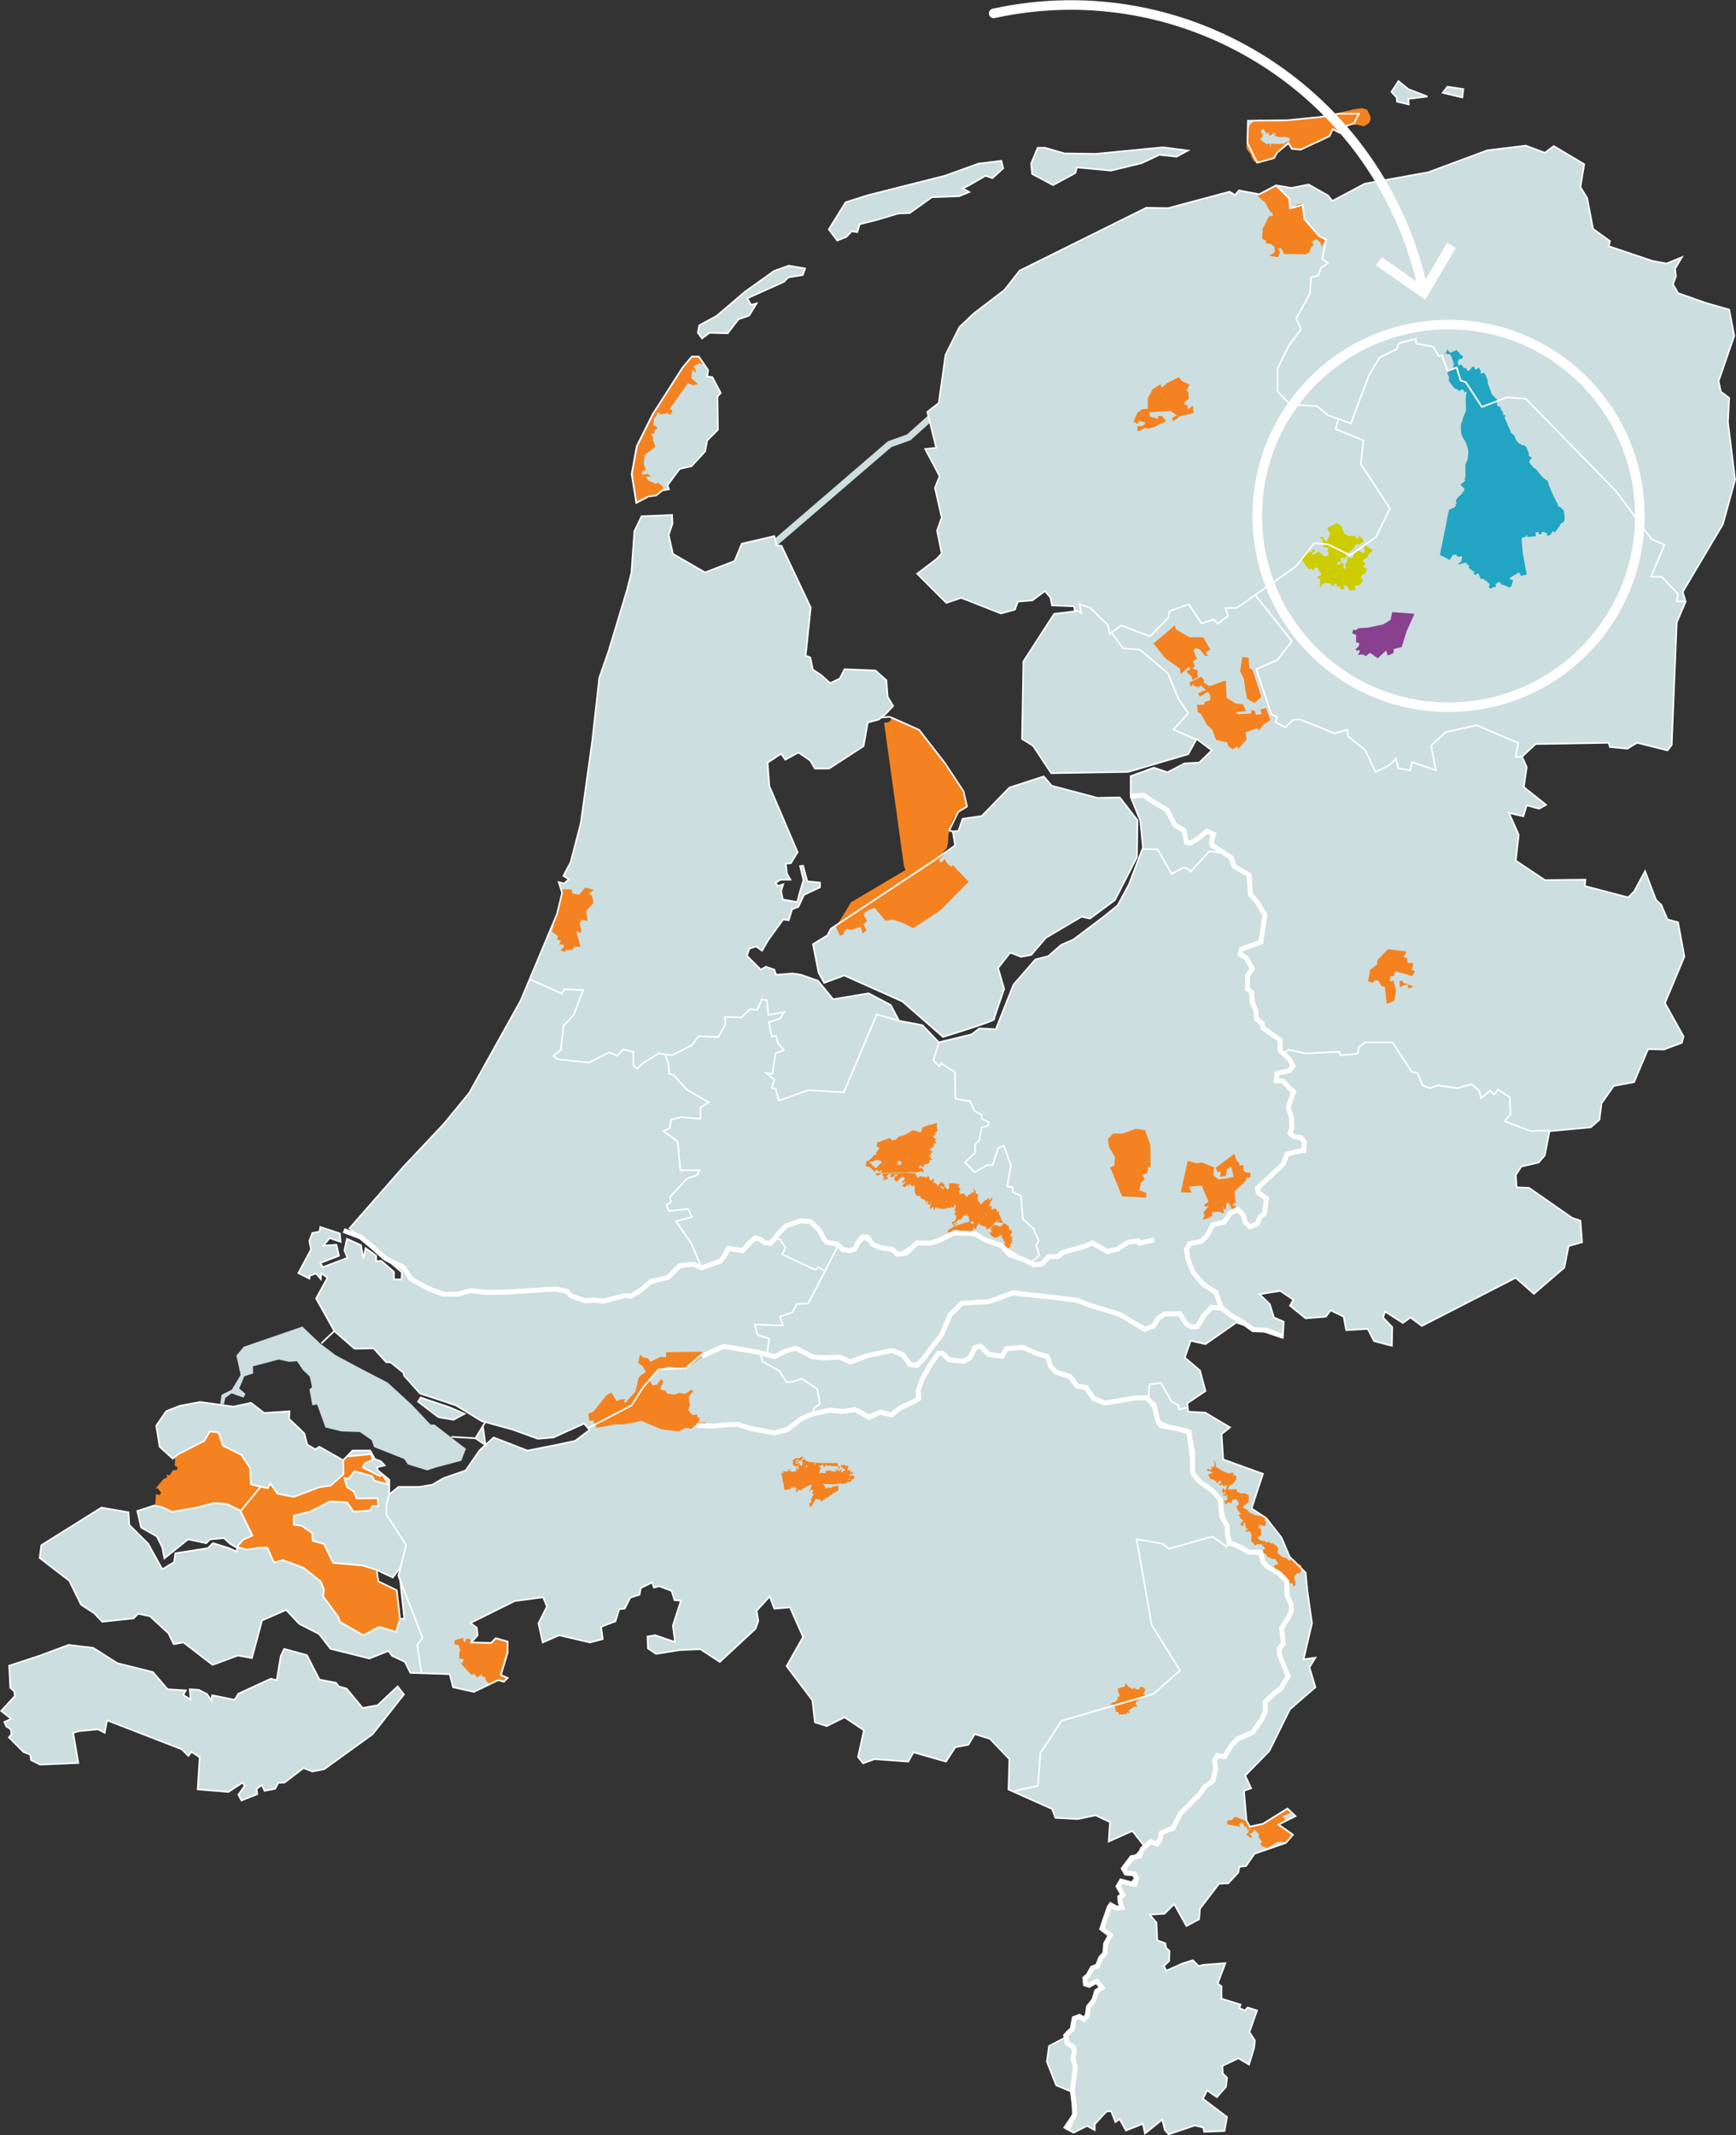 <?xml version="1.0" encoding="UTF-8"?>
<svg id="a" data-name="Layer 1" xmlns="http://www.w3.org/2000/svg" width="362" height="445.177" xmlns:xlink="http://www.w3.org/1999/xlink" viewBox="0 0 362 445.177">
  <rect x="0" y="0" width="362" height="445.177" fill="#333333" stroke="none"/>
  <defs>
    <style>
      .d {
        fill: #ccdedf;
      }

      .d, .e, .f, .g, .h, .i, .j {
        stroke-width: 0px;
      }

      .e {
        fill: #f58220;
      }

      .f {
        fill: #22a5c3;
        fill-rule: evenodd;
      }

      .g, .k, .l {
        fill: none;
      }

      .m {
        clip-path: url(#b);
      }

      .h {
        fill: #fff;
      }

      .k {
        stroke-linecap: round;
        stroke-linejoin: round;
      }

      .k, .l {
        stroke: #fff;
        stroke-width: 2px;
      }

      .n {
        clip-path: url(#c);
      }

      .i {
        fill: #89408e;
      }

      .j {
        fill: #cc0;
      }
    </style>
    <clipPath id="b">
      <rect class="g" y="16.665" width="362" height="428.512"/>
    </clipPath>
    <clipPath id="c">
      <rect class="g" x="206.157" width="97.421" height="62.469"/>
    </clipPath>
  </defs>
  <g class="m">
    <g>
      <path class="d" d="M310.173,31.336l-12.339,4.58-13.221,2.379-6.787,3.611-.883-1.143-4.054-2.29-3.611.706-3.179-.531-3.524,1.85-4.229-.794-.793.969-1.147-.706-12.87,3.44-4.495-.089-26.446,13.124-3.174,4.054-6.346,4.845-2.995,2.821-2.909,5.817-1.409,10.044-2.38,1.848,1.85,7.488-2.295.263,3,5.641-.968,2.466,1.411,6.169-.973,2.73.973,4.756-1.06,1.147-4.056,3.083,6.085,6.078,3.085-1.058,8.285,3.261,2.908-.793.62-1.674,3.085-.265,2.554-1.936,1.144,1.32.356,1.674,4.58.178.176,1.056-4.317.529-6.434,9.956-.263,16.12,2.287,1.412,3.792,5.726,16.046-.264,12.516-3.7,1.759-3.174,3.175,2.381-2.645,2.554-3.083.178-3.524,1.85-2.827-.97-4.844,1.763v4.316l2.027,5.02.532,5.553-2.912,7.664-2.38,4.406-2.822,2.29-6.434,4.843-2.468,1.058-2.732,2.38-2.732.703-4.497,5.2-3.701,9.342-3.437-.179-1.588,1.234-6.874,1.672-3.441-3.614-4.844-.879-1.762-3.346-4.586-2.38-7.404,1.235-3.174-3.88-3.526-1.232-1.764-.263-3.436.263-.354-1.055-1.763-.616-1.059.616-2.906-2.908.526-1.496,1.414-.442,1.231.883,1.324-2.293,3.084-4.227,1.146.176.705-2.292,1.326-.527,1.142-2.469,3.352-1.586v-.971l-2.645-.264-.882-3.258-.618.089.705,2.908-.618,2.025-.704,2.552-2.998-.528-.352-1.761.441-1.409-1.144.355-.442-.709,1.057-.616h2.026l-.702-1.232-.266-2.114,1.059-.089,1.412-2.291-5.906-13.83-.353-4.848,2.818-1.849.883,1.232,2.735-1.497,2.467,1.676.968,1.674h2.998l7.139-4.671.881-4.935,2.293-.617,1.41-1.144,1.584-1.672-1.142-1.94-.268-3.437-2.291-2.026-6.433-.264-.969,1.937-2.026.972-1.854-1.675-1.764-1.147-.526-2.553-.973-.353,1.059-10.043-6.083-12.863-1.057-.089-.441-1.938-6.788,1.585-1.497,3.613-6.171,2.379-6.701-3.877-.881-3.965.794-2.291-.089-1.848-6.346.266-1.495,3.08-.618,8.635-.881,3.523-3.881,12.865-1.939,5.546-1.498,13.394-2.381,17.005-2.114,8.104-1.498,2.821,1.144.704-.968.879-1.149-.264.709,2.204-1.06,4.405-7.579,18.059-10.755,19.295-5.288,6.433-8.463,8.986-11.195,12.775,10.932,9.165-.09,1.495h-1.586v-1.584l-2.643-2.29-1.059.089v-1.145l-2.204-1.59-.439,2.201-.531-2.817-2.906-1.324-.531,2.378.618,1.591-5.113,1.935-.529-.879,3.877-1.495-.526-2.29-2.735.172,1.323-1.583,2.291.795-.178-1.763-4.053-1.322-.177.967-1.497.265-.618,1.675.352,1.762-2.643,4.936,2.291,1.139.089-.613,1.322-.444.97,1.145.089-1.227,1.321.966-2.38,4.314,3.792,6.787,4.229,3.703,3.968-.091,2.646,2.908h.881l2.732,2.2.087.617,3.351,3.702,7.492,2.467,5.287,3.258,6.437,1.763,5.376,1.938,3.174-.266,3.087-1.405,3.346-1.501,1.146,1.324-2.995,2.288-4.143.884-5.819,1.147-5.025-1.942-2.026-.795-2.909,2.646-2.91,4.224-4.582,1.589-2.469,1.414-2.645.432h-4.318l-1.938,1.59v-3.085l-2.47-2.024v-.617l1.499-.35-.794-.882-1.233-.441-.971-1.759h-3.701l-1.941,2.022.84-.802,4.983-.506.38,1.223-1.7.729-.416.828,3.491,1.796.634-.262,1.271,2.001-2.975-.739-.447-.954-3.698-1.025-1.213,1.552-.873-.107.488,1.829,1.404.913.679,1.488,4.361-.065.108,1.677-1.275-.023-.373.907-.968.071-2.525.19-1.366-1.929-3.581-.211-3.965,2.068-3.559.905v1.858l1.626.233,2.201,1.507.117,1.621,2.347.651,1.893,3.952,6.221.572,2.768.874.551.255,2.921,1.35,1.622-2.205-.424,1.923.342.834.871,8.076-.912-.034-.061.21-.744,2.553-3.519-1.057-3.323,1.75-4.868-2.771-.419-1.14-3.11-4.208.163-1.495-.694-1.657-3.48-2.75-4.295-1.623-1.938.471-1.395-3.097-1.603.023-2.691.385-1.933-.503-.118-.031.329-.383,1.003-1.175,1.931-.834-2.579-5.229-2.77-1.367-2.725-.184-3.457.945-5.243.888-2.081-.967-1.44-.309-.189-.041-3.527,1.147.796,3.44,3.263,1.845,1.144,2.295.442,2.283,4.933-3.961,3.795.795.789-.795,2.911-.261,1.32,1.234,1.41.788-.084.797-1.589-.708-3.348-1.055-1.059,1.055-6.787,1.058-.263,1.851-2.47,1.494-2.911-5.28-3.966-3.969-.178-2.64-5.638-.973-12.516,7.843-.353,2.645,6.169,4.754,2.47,5.024,2.732,1.763,1.675,1.759,6.524-.698.968-.973,2.467.528,3.879,3.614,1.06,2.201,2.027-.351,6.082,4.669,5.286-1.939,2.911.526,2.115-7.841,5.026-2.203,2.732,2.907,4.142,2.118,2.382,3.08,8.106,2.027,3.969-1.583.792,1.058,2.645,1.232,1.147,2.29,8.197.266.705,2.73,4.32.968,5.112-2.463,1.145.35.794-.795-1.41-.616,1.41-4.67v-2.29l-2.467-.705-.971.972-4.142-.088,1.322-1.5-.176-1.586-1.323-.967,9.257-4.585,5.904-.789.796,1.94-1.764,3.518.881,3.969,3.435-1.5,6.437,1.5,2.644-.707-.35-2.558,2.995-1.143.792-2.551,1.147-.089,1.148-2.29,1.939-.616.261-1.413,2.382-1.145.352,1.055,1.147-.26,2.553.966.619,1.94,1.325.084-1.68,5.203.444,3.435-4.142-1.411-1.588.266.091,2.467,1.671,1.144,5.025-.794,4.231-.179,4.056,2.647,7.492-6.957.529-1.592-.353-2.111,2.735-2.995.966,2.556,3.264-.268,2.734,6.171-3.442,6.08,5.381,7.131.526,4.58,2.467.797,3.704-1.853,4.054,2.729-1.234,5.554,1.06,1.322,2.377-.877,7.051.521,1.059-1.934,6.788,1.934,1.939-2.99,2.732-.529,1.323-2.206,3.176.974,4.053,4.23-.179,6.341,9.082,4.053.701,1.848,4.587.263,3.792-.788,2.993,1.411-.265,4.046,4.941-2.2,2.38,2.905-4.234,4.936,2.558,1.762-1.059,1.407-2.117-.79-.79,1.236.966,1.761-.528,2.996-2.2-.617-1.499,4.848,1.673,1.315-.883,3.792-4.229,5.553,1.322,1.138,1.234-.877.707,1.145-3.353,6.43-1.795-.041-1.922,4.237-3.596,1.708-.445,3.261,1.941,4.932,3.174,1.322.353,4.758-1.851,2.73,1.937,1.061,2.82-1.412,1.589.879v-1.229l2.466-2.647.975-.089.879,2.291.881-.617,1.325,2.379,3.525-1.406.439,2.022,3.615-2.904.527,2.2.792.882,5.467-1.85,1.762.44.178.884,4.232-.179.526-2.906-5.023-3.792.881-1.762,2.03,1.414,1.938-2.201.174-1.853-.879-.878-.089-1.588,3.35-1.586,2.204,1.318,1.057-3.435.177-1.586-1.147-1.761,1.588-4.489-1.94-.618-.616.618-1.148-.529.263-.707-3.962-1.234v-2.556l-.796-.617,1.589-4.229-4.587.355-.966.261-1.236-1.229-2.203.707-3.351,1.495-.442-1.063,1.056-.966.091-2.113-.705-.618-.174-.971-1.68-.611-.173-3.708-1.412-1.674,3.085-.17,2.03-2.031,2.554,4.58,2.643-1.404.176-2.202,3.968-5.203,1.938-.088,2.119-2.29.175-1.147,1.409-.171,1.762-2.558,6.612-2.288,1.412-1.674-2.998-2.118,3.528-1.761-1.674-1.584-5.116,3.173-2.73.616-.706-1.321-.529-6.17,1.496-.528-1.231-2.641,5.024-5.114,4.32-8.72,5.289-4.581-1.236-4.139,1.236-2.024-2.467.349,1.762-7.492-.975-6.871-.35-3.701-3.35-3.346-1.673-3.963-3.174-4.057-3.086-2.024,2.38-7.225-8.286-2.995-.348-5.282,1.762-1.413-5.201-3.083-3.527-.178-.178-1.762,3.794-2.552-1.151-4.319-3.174-2.645,1.238-3.525,3.087.706,6.435-4.496,9.692,3.174.178-3.347-2.03-.877-.879-2.819-2.117-2.029,4.321-.706,2.733,1.851-.705,1.234,3.259,2.64,4.233-.348.968-1.324,2.736,1.324.528,2.817,4.494-.261,1.323,2.55,3.7.969.088-3.875-1.937-2.023.44-1.235,3.703,2.374,1.585-1.139,2.381,1.756,19.569-10.039,3.786,3.347,6.349-5.464.883-4.492,2.819-.795-.351-4.491-1.763-.616-8.992-6.26-2.555-.083-.176-2.557,1.144-1.762,3.7-.878,1.238-1.499.966-5.026,8.644-.79,1.762-1.584.442-3.438,2.553-3.614,4.232-.79,2.908-6.874,3.261.085,3.792-1.404.348-1.324-3.877-6.959,4.055-9.691-1.322-7.138-2.202-.616-1.32-3.082-1.062-.971-2.291-5.991-2.29,4.227-1.236,1.235-9.079-2.379.176-1.321-8.46.086-6.082-4.051.618-5.372-2.028-4.582,2.995.706.707-2.295,2.552.707,1.501-.795-4.671-3.7.618-4.142-.972-2.201,2.822-2.64,15.25-.264.261.878,3.616.352,2.029-1.23,6.346,1.585.881-1.147,1.058-25.549,1.853-4.317-.617-2.026,8.375-14.097,2.552-9.25-1.496-12.072.263-5.02-1.763-1.324-.442-2.201,3.264-9.426-1.059-5.461-4.935-1.413-5.732-2.026-1.058-1.85.616-1.674-.174-1.585,1.412-2.379-3.176,1.321-2.911-.527-9.163-3.083.261-1.058-3.525-2.553-1.231-6.432-1.411-2.292.791-4.759-6.348-3.787-1.847,1.408-3.968-1.497-8.024.969Z"/>
      <path class="d" d="M42.657,300.368l1.111-1.946,1.818.256.916,2.735,3.815,1.878,1.801,2.707.229,3.491,3.493.79.562-1.016,1.441,2.122,3.404.695,5.406-2.029,2.367-.34,2.608-2.367-.066-2.89-4.936-2.817-.881.527-1.673-.968-.618-2.378-1.939-1.85-1.236-1.147.087-1.588-5.288.354-2.732-2.112-3.701.79-6.877-.968-4.229.79-2.908,1.146-2.032,2.994.707,4.41,2.733,2.466.5-.414.592-.492,5.526-2.829Z"/>
      <path class="d" d="M145.715,74.338l1.945,2.817-.196,1.362,1.07.095,1.749,3.304-.681.777.099,6.9-2.237,2.234-.388,2.233-2.817,3.11-2.53.583-2.526,3.402.291.872-1.361.196-1.264,1.069-1.555.194-2.625,1.36-.971-6.026,1.067-5.827,3.307-6.609,6.221-9.716,1.946-2.331h1.456Z"/>
      <path class="d" d="M146.396,70.55l-.875-1.166.291-1.554,3.595-1.943,5.932-5.052,6.122-4.372,3.013-1.071,3.404.585-.488,1.36-3.011.486-.975.969-7.579,3.402.779,1.36,1.162-.291-1.555,2.525-2.235.777-2.234,2.914-3.791-.097-1.555,1.166Z"/>
      <path class="d" d="M172.835,47.815l3.5-5.635,4.569-1.459,16.137-4.081,6.997-2.525,4.76-.585.39,1.557-2.236,2.04-1.456-.488-3.693,2.139-1.07.486,1.359.777-2.135.874-5.639.194-4.571,3.304-2.428.095-4.569,1.362-3.5.872-.486,1.654-1.166-.197-1.07,1.168-1.944.777-1.749-2.331Z"/>
      <path class="d" d="M215.021,34.115l1.363-3.304h1.551l3.988,1.166,6.607.097,14.002-1.36,5.148.682-2.334,1.263-3.593-.391-3.695,1.751-6.415,1.554-7.095-.68-.293,1.166-4.668,2.523-4.372-2.331-.194-2.137Z"/>
      <path class="d" d="M260.223,25.177l8.065-.097,7-.68,3.792-.682h4.277l-.972,1.945-1.942.68-1.074,1.36-1.456-.78-.679,1.461-6.029,2.817-1.845-.197-.682-1.163-2.333,1.942-.679,1.166-3.497.972-2.045-4.081.099-4.664Z"/>
      <path class="d" d="M290.157,19.154l1.073,1.166.095.874,2.43.583-.097-1.166,3.987-.488-3.987-1.552-2.042-1.651-1.459,2.234Z"/>
      <path class="d" d="M300.85,19.348l4.083.969.195-1.746-3.305-.486-.973,1.263Z"/>
      <path class="d" d="M170.695,202.776l-1.167-5.926,3.016-1.845.681-1.362,21.287-14.087,4.666-3.303-.49-2.915,1.169-.097.876-2.525,3.984-.585,5.736-5.925,7.193-2.333,1.652,1.943,9.526,2.529,4.665-.099,3.693,4.763-.095,7.672-4.571,8.94-5.248,3.885-1.749-.389-7.388,4.375-3.11,3.594-2.135.384-2.24-.87-2.525,3.206,1.264,4.37s-2.142,6.125-2.142,6.412c0,.296-10.595,3.595-10.595,3.595l-8.456-7.381-10.207-4.567-1.941-.876-4.18,1.554-1.169-2.137Z"/>
      <path class="d" d="M161.377,114.866l-.046-2.364,23.815-20.504,3.993-1.426,4.952-4.449.161,1.722-4.385,3.946-4.008,1.431-23.619,20.336-.863,1.308Z"/>
      <path class="d" d="M45.912,292.685l.296-1.896,2.135-1.066,1.838-3.08-.889-4.028,1.543-1.842,12.215-4.207,3.675,3.496,3.203,2.429,4.744,2.547,6.167,3.2,5.041,4.625,3.912,4.146h.832l6.524,5.042-.948,2.49-5.102,1.361-2.017.657-4.032-1.251-.769-1.123-6.287-2.491-.475-1.421-2.49-1.718-3.795-.122-3.379-.829-1.719-4.796-1.008.173-.593-3.319.533-.473-.475-2.19-1.42-1.366-1.248-1.836-1.66.117-2.135-.473-5.396,1.424.059,1.479-1.839.595-1.067,2.544,1.307,1.129-.416.772-2.492-.889-1.305.945-.296,1.306"/>
      <path class="d" d="M87.184,292.214l.533-.833,5.991,2.017,3.143,1.36-2.316,1.246-3.083-.528-4.267-3.262Z"/>
      <path class="d" d="M100.703,297.426l.532,3.853-2.076-1.418"/>
      <path class="d" d="M16.323,367.545l-1.068-6.287,1.247-.355s3.675-.357,3.853-.357c.179,0,1.483.712,1.483.712l.473-2.608,15.598,6.049,1.363,1.362.653-.828,1.721,1.122-.416,6.698,6.404.534,2.967-1.957.413.712-1.305,1.84.653,1.182,3.263-1.299-.12-1.129,1.129-.772.531,1.19,2.196-.418.653-1.243,1.363-.063,3.914-3.019,1.839.713,2.492-.478,10.079-7.293,6.524-8.293-1.305-1.662-4.15,3.913-3.144.59-3.379-4.086-1.601-.417-.592-.767-3.44-.656-2.61-5.097-4.743-1.305-.712,1.482-.828,5.037-1.248-.296-6.819,3.141-.712,1.245-4.684-.944-.176,1.068-.95-1.369-1.66-.828-1.898-.118.177,2.137-1.54-.953.533-.949-3.795-.235-3.082-3.618-7.414-1.835-5.039-3.2-5.1-.594-6.226,2.311-6.167,2.019.238,4.62.828.716.12,1-2.847,3.086,2.076,1.655-1.423.656.414.951.948.588.12,1.068-.533.595,3.082,3.078,1.366.534.176,1.129,1.897.949,7.947-.354Z"/>
      <path class="d" d="M136.877,290.29l.229.867-.183.823-.915.595-.5-.14-.092-1.324.365-.728,1.096-.093Z"/>
      <path class="d" d="M134.913,295.721l-.046-.455,1.279-.956,1.142-.551.636.138-.09.639h-.457l-.776,1.507-1.231.044-.457-.366Z"/>
      <path class="d" d="M141.624,294.03l.548-1.455.503-.228.364.315-.18.869.272.227-.228.456-.317-.272-.962.088Z"/>
      <path class="d" d="M136.831,296.316l3.196-1.007,1.094.552.505-.14-.046.683-1.369,1.052-.822-.685-1.552.41-1.006-.865Z"/>
      <path class="d" d="M143.771,295.949l.136-.317.365.411-.501-.094Z"/>
      <path class="d" d="M266.667,378.346l.403.555-.368.651-.653-.463.035-.372.583-.371Z"/>
      <path class="d" d="M267.277,383.486l.309-.895.432.184.308-.061-.063.833-.986-.061Z"/>
      <path class="d" d="M244.325,82.608l1.343-1.286,1.006.839-1.734,1.119-.615-.672Z"/>
      <path class="e" d="M122.911,296.293l-.241-1.505,1.116-.536,2.674-3.349,1.019-.585,1.118,1.795.826-.338.973-.095-.195.534.098.387,1.213-1.404.973-1.024.73-3.062s1.604-1.262,1.555-1.068c-.049.196-.73-1.217-.73-1.217l-.973-.677.392-1.751.728.632.874.145.584.728,2.138-1.017,1.118.051v-1.024l7.437-.1.243.828-2.625,2.091-1.748.583-2.916-.389-1.509.483-2.382,2.241.682,1.212.921-.195.827-1.168.488.484-.682,1.651,1.264.395.194.483,1.505.246,1.022-.391,1.314.245,1.116-.828.583.144-1.019,1.313.242,1.794-.339.974.875,1.022.923-.145.096.585.536.189-.291.922,1.458-.045-.048.584-1.946-.099-.973.872-1.261-.195-1.312.733-3.645-.439-4.132-1.75-3.697.73-1.699-.046-3.986.772-.778-1.6-.728.194Z"/>
      <path class="e" d="M35.871,315.196l5.245-.888,3.455-.947,2.725.184,2.77,1.369,2.581,5.229-1.933.834-1.003,1.172-.21.415,1.935.503,2.689-.384,1.602-.022,1.397,3.097,1.938-.473,4.295,1.623,3.48,2.752.694,1.656-.163,1.495,3.11,4.209.419,1.136,4.868,2.775,3.322-1.751,3.519,1.056.746-2.553.005-.015-.473-4.667-.082-1.202-.04-.018-.021-.216-4.048-2.165-.059-.981.053.028-.242-1.173-2.771-.872-6.219-.573-1.894-3.951-2.347-.651-.117-1.623-2.201-1.506-1.625-.234v-1.856l3.557-.905,3.964-2.07,3.583.212,1.366,1.928,2.523-.188.968-.071.373-.907,1.275.021-.107-1.677-4.361.066-.68-1.49-1.404-.91-.486-1.829.871.105,1.213-1.55,3.698,1.021.447.956,2.975.74-1.269-2.001-.635.261-3.493-1.796.418-.826,1.7-.729-.38-1.223-4.985.506-.838.8.066,2.89-2.608,2.367-2.365.341-5.408,2.028-3.404-.695-1.441-2.122-.561,1.017-3.494-.79-.229-3.491-1.801-2.706-3.815-1.879-.914-2.736-1.819-.254-1.11,1.945-5.528,2.829-.592.491-.112,1.871.559.306-.051.606-.865.051-.712,1.066-.658-.15.153.556-.814.405-1.677,2.029.459-.2.759.963-.304.509-.759-.204-.169,2.425,1.44.309,2.081.967Z"/>
      <path class="e" d="M289.401,197.906l3.921.47-.626,1.15.731.209.053.994,1.254.105-.361,1.359.675.313-.526.993-3.655-1.049-.209,1.049h-.682l-.155,1.094.781-.156.526,2.094-.365,2.087-1.573.68-.414-3.501-.735-.261-.572-1.047-.629-.158-.732.579-.84-.367.474-2.405,1.413-1.045.053-.888,2.193-2.299Z"/>
      <path class="e" d="M231.002,237.503l1.144-1.201,1.888.056,2.865-1.033,1.892.287,1.09,3.153.056,4.58-.515-.061-.228,1.378-.973.227.458.974-.746.689-.345,1.601,1.432.572v.974l-5.04-.284-2.464-6.014.863-.401.112-1.833-1.203-1.947-.286-1.717Z"/>
      <path class="e" d="M246.225,248.553l1.432-6.526,1.892.516,1.086-.177,2.581,1.035-.23,1.605,1.086.857,1.432-.118,1.721-.399-.461-2.174-.856.572-.289,1.428-1.202.174.173-1.089-.689.115-.401-.917,3.896-2.918.512,1.546.518.399.056.635.459-.234.345.117-.059.912.461.46,1.085.174-.056.971h-.917l.114.517-2.461,2.346.229,2.407-.633.282.061.347.572-.056-.056.454-.745.23-.687-1.257-.459.112-.055,1.2-.29.061-.458-.69.286,1.379-.342.111-.459-.345-1.719.119.118.8-2.008.8.401-.973-.284-.573,1.143-1.372-.57.171-.462-.345.973-.688-1.43-3.375-2.634.229.516,1.255-2.236-.11Z"/>
      <path class="e" d="M117.073,185.424h2.166l.097.848,1.391.276,1.343-1.503,1.791.471-1.04.756.656.56.284,1.433-1.545,1.662.23,1.338.058.722-1.263-.228-.341.8.341,1.546-.228.401-.802-.342.057.396.459,1.549.286,1.318-1.203-.059-.457.69h-1.318l-.117.397-1.086-.284.803-.803-.231-.515-.801.115.345-.801-.804-.344.229-.629-1.317-.972,1.317-4.295.746-2.978-.046-1.525Z"/>
      <path class="e" d="M253.004,304.319l.443.534.088.501-.088.372,1.442.944,1.579.618.066-.223.671-.033.052.496.517.171.014.722-.685.924-.669.31-.427.856h1.868l.033.445.74.378,1.063.017.702.41v1.339l-1.147.925-.038.327.243.173.479.133.67.706,1.064.534,1.305.149.925.618-.273.294.396.362-.246.854-1.177-.276-.176.604.515.219v1.477h-.339l-.449.429.857.616h.789l.051.256h.928l.054.273h.53l.703.433.482.567-.176.996,1.103.888.905.24.239.46.863-.254h.305l.962,1.028h.256l.362.273-.087,1.133-.324.518-.465-.107-.6.756.02.617.187.395.066.632-.306.396-.223-.033.032-.412-.203-.238h-.26v.322l-1.285-1.835-1.613-1.145-.739-.861.312-.308.616-.07v-.206l-.616-.956-.807-.023-.345-.322-.309.033-.584-.805-.273.017-.309-.807.635-.172-.807-.973-.995-.038-.274.327-.927-.944.103-1.111-.345-.93-.892.089v-.228l.483-.221-.087-.29-.291.239-.173-.888-.171-.536-.309.207.258.427-.72.017.019-.666.443-.223-.07-.343-.355-.086-.485-.961.43-.138-.805-1.045-.087-.839.325.222.155-.634-.462-.756-.98.139-.032.551-.551.033-.186-.196-.363.435h-.237l-.207-.673.666-.222.038-.345h-.226l.017-.254.292-.117-.309-.263-.152.228-.189-.193-.017.123h-.378l.017-.186.448-.192.031-.569-.136.022-.102.429h-.225l-.206-.345.035-.584.204-.1.43.394.277-.839.032-.329h-.156l-.46.396-.514-.532-.122.327-.463-.296.07-.133.393-.016-.034-.534-.392-.1.015.378-.327.018-.306.238.101-.534-.171.033-.533-.393-.363.054-.34-.377-.346-.64.896-.354-.067-.329-.192.14-.239-.224-.447.033-.172-.443.414.016.185.205.568-.261-.515-.562.362.207.376-.033.271-.657-.338-.856Z"/>
      <path class="e" d="M233.081,352.027l1.452-.418.18-.66.694.761.799.455.34-.316.358.355.633.023.24-.501h.6l.059.24.398.121-.04.418-.198.123.098.276-.258.039-.08.119.678.555-1.374.499-.2.399-.335-.059-.4.794.28.2.077.401-.636-.084-.437.478-.201-.156-.201.513-.415-.018.338.34-.061.254-.317-.198-.238.338-.301.084-1.351.054-.023-.476-.539-.079-.14-.994-.493-.319.058-.238-.12-.059-.14.22-.22-.138.041-.223.218-.061.201-.255.217.178.84-.756-.281-.339.578-.317-.1-.557-.278-.517v-.499Z"/>
      <path class="e" d="M255.923,380.363v-.8l.989-.156.622-.65,2.199.816.532.984.324.495,1.846-.406,1.032-.26,2.019-1.284,2.966-1.807.71.629-1.734.739.53.529-.217.521-1.46.655.15.128,2.899,2.018-.817,1.033-.361.468h-1.771l-2.105,1.262-1.175-.401-.28-.555.373-.278-.711-.928.031-.739-.93-.928-.617.805h-.529l.685.617-.281.339-.928-.712.376-.433.028-.372.677-.435-.856.291-.237-.751-.343.128-.37-.928-.822.122.248.711-2.692-.467Z"/>
      <path class="e" d="M240.819,133.932l4.174-3.578.24.894,2.805,1.61h2.862l1.492,2.625-1.014.475.536.778h-.595l-1.134-1.373-.896-.238-.417.478.718,1.726-.837.539.419,1.012-.539.475,1.077.358.059,1.492-1.136.596-.118-.716-1.133-1.071.775-.478-.18-.536-1.73,1.489-.239-1.134-2.98-2.085-2.567-3.218.358-.12Z"/>
      <path class="e" d="M259.07,136.971l-.475,2.984.776,1.547.355,2.504.357,1.731,1.555.833,1.371-1.252-1.792-5.602-.715-.478-.118-2.086-1.314-.181Z"/>
      <path class="e" d="M248.038,142.278l2.446-1.193.654.775-.176.418,1.25.775,3.4-1.193.178,3.636,1.911,1.193,1.489.121.66,1.49-1.974.118.06.477,2.926-.12.062-.715.71.122.301.833,1.134-.12-.238-.953,1.131-.358.956,2.563-1.431.897-.955,1.248-.358-.475-2.446.833.238,1.492-1.729,1.966-.301-.535-.894.655-.894-.655-.297-.836-2.269-.475-.772-2.09-1.134-1.069-1.253-2.269-.656-.416-.177-1.49h1.548v-.538l1.194-.414.06-.896-.478-.895-1.729,1.074-.36-.716,1.611-.715-.952-.893-.835.356-.897-.534-.475.414-.239-.893Z"/>
      <path class="e" d="M239.345,85.238v-2.236l1.008-1.848,1.622-1.06.335.724,1.062-.95,2.408-1.23.728.836,1.565.729-.671,1.175.395.391.106,1.4-.89.614.051.616.562.056.111.892.957-.78.219,1.51-.725.222-2.295.504-.447.503-.953.506-.053-.674.95-.557-1.29-.897-4.477.283.167.894,1.739.445-.059-.557h.84l.894,1.119-1.395.557-.95.562-1.402.391-.618-.168-1.624.784-.054-1.175.56.058.84-.227.278-.56-1.401-.389-.111.724-.952-.503.786-1.845,1.065-.782,1.119-.058Z"/>
      <path class="e" d="M262.246,40.879l3.844-2.011.824.843,1.755,1.71.204,2.219,1.476-.414-.1-.518,1.19-.25.411,3.332.909,1.04,1.181,1.344,1.018,1.156,1.39.744-.772,1.367-.294-.974-.896-.615-.896.615.506.56-.616.557-.334,1.009-.739.424-4.534-.057-.672-1.229-.615.167.448.726-.448,1.007-1.849-.337,1.179-.67-.058-1.119-.726-.616-1.062-.166v-.562l-.784-.335.112-2.124,1.339-2.63h.784l-.11-.784-.391-.054-1.063-1.958-1.611-1.398Z"/>
      <path class="e" d="M146.57,75.877l-.881-.086-1.031.559.385.774.085.6-.772-.646-.169,1.804,1.372,1.204-.988.256-1.117-.473-3.781,5.369.559.429-.386.818-.774-.345-1.46.301-.085-.388h-.515l-.044.516-.559.731-.171,1.329.815.43-.085.388-.515.302.043.557-.69.171.128.514h.304l-.087.733.516,1.416-2.193,1.717-.256,1.761.472,1.418-.643.128-.217.687.388.128.86-.214.644.602h-.99l.346.729,1.589.774.557-.215.902.686.26.664-.345.067-1.203,1.052-1.547.171-2.449,1.224-.902-5.732,1.073-5.753,3.309-6.657,6.121-9.619,1.892-2.233,1.247-.021.988,1.373Z"/>
      <path class="e" d="M98.196,342.244l-.274-.557-.383-.033-.447.14v.45l-.381.067-.136-.83-1.764.485-.033.828.863.207.173.687.209.174-.276.866.035,1.067.93.14-.24.688-.414.14.968,1.038,1.206,1.346.828-.178.069.383.347.378.964-.721.038.483.862.238-.173.384.587.69.139.206,1.993-.94,1.119.366.516-.538-1.29-.579,1.438-4.718.067-2.173-2.279-.69-.965.974-4.51-.135.215-.333Z"/>
      <path class="e" d="M187.523,241.912l-.135.202h-.067l-.068.068-.067-.068v-.067h-.068l-.067.067h.067v.135h.068v.067l-.068.069.068.068-.068.135.068.065-.068.069-.067.068v.067h.067l.135-.135.068.068h.067l.27.067.202.067v-.067l.069-.067h-.135l.135-.202-.069-.068.204-.271-.27-.135-.069.068-.067.067-.135.204h-.068l.068-.068.135-.203.067-.135-.202-.135ZM182.192,242.047l-.067.067-.269.068h-.135l-.068-.068h-.134v.068h-.203l-.067.067.135.204h.202v.067l.067.068v.065h.068v.137l.269.269.068.067v-.067l.54.539.607-.606.608-.607.068-.069-.068-.067v-.067h-.069l-.135-.202-.065-.068h-.069l-.203.135v-.067h-.067l-.067-.068v-.067l-.068-.067h-.202l-.069.067h-.066v.067h-.069l-.133.068-.204.067h-.135ZM195.35,234.764v.27l.067.135v.336l.068.069v.135h-.068v.067h-.067v.068l-.068.134-.067.068h-.067v.067l-.203.068.068.067.067.067.135.135-.067.135-.135-.068-.135.068v.134h-.202v.068l.269.202h-.067l-.067.069-.27-.135-.069.135.27.066.069.069v.067l.067.067v.135h.067v-.067h.068l.067-.068v.068h.337v.067h-.202v.135h-.135v.134h-.135v.27h.135v.067h.202v.067l-.067.07v.067h-.067v.066h-.068v.069h-.269l-.069-.069v-.066.135h-.066v.067l-.069.067v.068l-.066.067h.135v.067l-.069.202v.202l-.066.203h-.069l.069-.068h-.473l.067.135h-.135v.136h.068v.133h-.202v.137l.337.067v.067h.202v.066l-.068.069v.067h.135v.135h-.404v.068h.202l-.067.134h-.135v.472h-.337v.136h.066l-.066.067v.068l.269.067v.067h.135v.135l.202.068v.202l-.202.067h-.404v.067l.066.068v.067l.069.067-.135.474h-.271l-.133.065-.743.204.202.337-.135.067h-.204l-.2.067-.137-.336-.404.134v.135l-.066.067v.202l-.069.068.337-.068v.068l.406-.135.067.135h-.067l.067.135.135.134v.069l.068.068v.134l.067.135-.067.067h-.068l-.069.068-.066-.068v.068l-.067-.068h-.067v-.269h-.068l-.069.067h-.133l.067.068-.271.067h-.202l-.067-.067v.202l-.405.067v-.067h-1.753l-.272.067h-1.484l-2.293.067v-.067h-.203v.067h-.135l-.135-.067-.876.067h-.404l.065-.067.068-.067v.067h.067v-.135l-.067-.067.136-.135.068-.067-.068-.067-.069-.137-.067.069-.068.135h-.065v.067l-.204.202-.472-.473-.541.473-.539-.673-.269-.271h-.135l-.068-.068-.067-.134-.202.134v-.067l-.069-.135-.135.068h-.135l-.067-.068-.067-.067v-.067h-.068v-.068h-.135l.337-.336h-.067v-.203l-.067-.069v-.067l.067-.067h.067l.068-.068.337-.134.069-.068.134-.067.068-.067.135-.135h.067l.067-.135.135-.135v-.067h.068l.067-.067.067-.135h.068v-.069h.067l.067-.133.203-.136.136.067.067-.067.201-.202-.135-.27.743-.877-.404-.337-.135-.202-.135-.202h.066l.069-.067v-.068l.067-.067v-.202l.068-.067v-.07h.135v-.067h.406v-.067l.269-.068v-.067l.27-.067.134-.068.54-.202h.067v.068l.202-.135.271-.067v-.068h.135-.069l.204-.067.202.067-.067.068.404.404.27-.202.337.134.742-.808.068-.069h.337l.204-.067h.202l.067-.068.337-.134.337-.135.339-.202.269-.135.202-.135.135-.134.202-.068.135-.067.27-.067,1.485.471.135-.404v-.271h.068v-.202l.067-.067.067-.068h.066l.069-.134.405-.135.134-.068h.068l.067.068v-.068h.067l.07-.067.065-.067h.137l.067-.068h.337l.067-.067h.135l.068-.067h.134l.405-.135.406-.135h.134l.068.066v.54ZM183.677,244.677l-.202.202-.068.068v-.068l-.202.137-.135.065-.067.069-.204-.134-.268-.406,1.078-.068.068.135ZM202.703,254.59l-.067.067h-.067v.069l-.135.068h-.067l-.068.065.068.069h.067l.067.068.068.067v.067l.067.068.067.067h.068v-.067h.204v-.339l-.069-.202h-.135l-.068-.067ZM196.43,247.711h-.068l.068.204.202-.069h.135l.067-.067v-.068l.067-.134.068-.135h.067v-.067h-.067v.067l-.472.204-.067.065ZM196.362,247.646v.065l.068-.065.067-.069h.067v-.202h-.134l-.137-.068h-.135l-.067.135.137.135h.065v.069h.069ZM189.277,244.542h.203l.809.068h.607v.067h.069l-.069.339h.136v.065h.135l.067.069v.202l-.067.068.269.134.068-.067v-.067h.067v-.068h.069v-.067h.133l.068-.069h.136v.069h.202l.202.067h.607l.067.202.068.068.067-.068h.067l.07-.067v-.067l-.07-.135h.272l.067-.069h.067l.203.54-.069.135-.066.068.337.134h.135v-.067h.134l.068-.067.136-.135.135-.068.135.203-.069.067-.066.135v.067l-.069.135v.067l.135.067.069.068.134.069.068.067.202.066.067.069.135.067v.27l.135.067v.067h.135v-.269l.067-.067v-.204l.068.069h.202v-.069l.067-.404.067.067h.135v.067l.137.204h.337l-.068-.136-.135.069-.067-.137h.202l.068.204.134.202v.135l.135.337.472.607.135-.067h.136l.135-.069-.067-.135-.068-.065.135-.069v-.81h-.067v-.133l.269.067h1.078l.069.066h.068v.069h.743v.269h-.069v.068l-.068.067-.067.067v.068h-.068v.067l.203.135.202.134-.068.135v.069l.204.067v.068l-.204.066-.065-.066-.069.471.069.202v.27-.068h.404v-.067h.27l.269-.067v.067h.067v.202h.068v.068l.067.136.068-.067h.067v.067h.069v.067h.133v-.067h.068v.067l-.068.066h-.067l.067.271h.068v-.067l.069-.068v-.069l.067-.067h.067v-.066h.066l-.066-.134.135-.137h.337l.068-.067h.067v-.472h.067v.27l.135-.068h.067l-.067-.134.135-.068v.202l.067-.067h.202l.069-.067v-.337l-.069-.067v-.406l.135-.068v.541h.271v.539l.068.067v.135l.202-.068v.068l.135-.068h.067v.203h.068v.069l-.068.134v.27l-.067.067v.472l.067.067.068.202.067.067v.069h.202v.27h.135l.069.067v-.067.269h.202v-.067h.067v-.068l.068-.067.067-.136v-.066h.068v-.069h.134v-.066h.135l.068-.271.271-.067v-.067h.2v.067h.069l.133-.337.069.067v-.134h.135l.068-.068-.068.202.068.068.067.067h.067v.135l-.067.067.135.068v-.068l.202-.337.135-.269.069.067h.066v.135h.067l-.133.337-.137.202-.067.136-.135.27-.067.202-.068.134-.067.203h.067v.134l-.067.068v.134l.135-.269v-.067h.067l-.067.134v.068l.067-.135h.135l.067.067.203.135-.066.067-.069.135-.068.202h.068v.069h.069l.268.135.069-.135.067-.202.202.066h-.067l.067.067h.135v.069h.067v-.069l.135.069v.067h.068v.135h-.068l.068.068h.067l-.067.134.067.068.135.067-.135.202h.067l.135-.269.069-.135.066.067.067-.134v.808h.068v.134l.069.069v.068l.067.066h.068v.069l.065.065v.137l.069.134v.202l.068.068h.067v.203l.067.066v.068l.068.067.067.136v.068h.068l.067.065h.067v.069l.135.068.068.067.067.067h.067l.068.068h.069l.135.067.065.067h.068v.068h.069v.067l.202.135h.067v.067h.068v.068l.067.067v.067l-.135.068.135.338.067.135.068.133.067-.066.068-.067.067-.068v.068l.067.067.068.135.067.067v.068l.069.067v.202h-.069v.067h-.135v.135h-.067v.204l-.135.065.068.204v.135l.269-.135.069.27-.069.202v.606l.135.338v.135l-.27-.202v.067l-.067.068-.067.134h.067v.068h.067v.067l-.134-.067-.068.134v.068l-.067.067v.135l.067.067h.135l-.067.135-.068-.067h-.067l-.068.067v.135l-.134-.068-.068.202-.067.069-.202-.134-.137-.069v-.068l.068-.134.069-.068h-.069l-.068.068v-.068h-.134l-.066.135h-.069l-.068-.067-.067-.068v-.067l-.135-.068-.067-.067v-.067h.067v-.135l-.202-.202.067-.067.135.134v.068l.068-.068.067-.067h.067l.068-.067.135-.068-.066-.067-.137-.067v-.068l-.134-.136-.068.067-.067-.2-.068-.204-.134-.269-.068.067-.067-.135-.068-.337v-.067l-.067-.136v-.133l-.067-.069v.069l-.068.065v.068h-.069l-.065.069-.405.202-.136.067h-.068l-.067.068h-.135l-.067.067h-.135l-.067.067h-.204v-.134h-.066l-.067-.068h-.069v-.067h-.068v-.068l-.2-.067h-.069l-.135-.067v-.271l-.067-.066h-.068v-.069h-.067v-.067h-.068v-.068l-.067-.067h-.135l.068-.135h.067l.135.068.067.067.135-.067.135-.202.069-.068h.066l-.066-.067-.069-.135-.202-.135v-.067h-.068l.135-.136v-.066h.067l.068-.067.069-.137.066-.067.202-.27.069-.067.067-.067-.067-.068h.067l.135.068h.067l.27.067h.135l.134.067h.068l.067.068h.069l.133.067h.068l.204.135.134-.135.135-.135.067-.067h.135v-.135h-.067v-.067h.067l.068-.067h.134v-.068h.068v-.134h-.068l-.067-.068v-.069l-.067.137h-.068l-.135-.068h-.404v-.069h-.541l-.067-.065h-.135l-.067-.068.067-.069h.135l.067-.067h.068l.337-.135.069-.066h.067v-.069l-.067.069h-.069l-.337.066h-.135l-.067.068h-.068v.067h-.067v.067h-.068v.069h-.067v.068l-.067.065-.068.069-.067.068v.067l-.202.202v.067h-.069l-.135.202-.133.203h-.069v.067l-.068.067h-.067l-.202.137-.068.067h-.067l-.204.202-.135-.069-.133-.067h-.069v.136l-.2-.069.065-.067.07-.337h-.07l-.202-.067-.134-.068-.203-.067h-.067l-.539-.202v-.068h-.069l-.066-.067-.069-.135-.135-.067h-.067l-.135.269v.068l-.135.134v.068l-.067.067-.067.068-.068.134.068.068-.068.202-.067.136v.135h-.068v-.068h-.067v-.067l-.204-.269-.066-.137-.134.137v.133h.065v.067l-.065.069h-.069l-.068.135v.269h.068v.068l.069.067h.065v.067h-.202l-.067.068-.539.067h-.135v-.067h-.608v-.068h-.135v.068h-.202v-.068h-.27v.068h-.067l-.067-.068h-.27v-.067h-.135v-.067h-.204l-.065-.068h-.069v-.067h-.068v-.069h-.135v-.066h-.269v-.135h-.067l-.068.068h-.337v.067h-.269l.065.066h-.065l-.068.069v-.069h-.136l-.068.069.068.202-.27.202v-.067h-.067v-.068h-.202l-.068.068-.067.067h-.067l-.135-.067h-.069v-.27h.069l.067-.202v-.067l.068-.068.202-.067.067-.069h.067l.068-.067.067-.066h.068l.067-.067h.067l.135-.137h.069l.133-.134.069-.068h.066l.069-.067h.068l.269-.068h.135l.067-.067.068-.067.269-.068.202-.067h.135l.069-.067h.201l.069-.068.135-.067h.067l.135-.067.067-.068h.135v.068l.067-.068v.068h.135v-.068h.069l.133-.069v-.065h.271v-.068l.066.068h.069l.068-.068h.067v-.069l.067-.067h-.067v-.067l.067-.134v-.069h-.067v-.067l-.067-.067.067-.068-.067-.067v-.067h.067v-.135h-.067v-.067l-.068-.068.068-.069-.203-.134-.067.069v-.135l.067-.068-.134-.069h-.137l-.067-.067-.135-.067v.134h-.27v-.067l-.741,1.012-.069.067-.269-.134-.135.134-.135.069-.067.066v.068l-.135.134.067.069-.471.202-.337.135.134.202.674-.337v.068l.068.134-.676.27.069.134h-.069l-.066.068-.406-.606.068-.068-.135-.202.067-.069.068.137.743-.339-.068-.135-.069-.067v-.067l.204-.135.068-.067-.135-.135v-.067l.135-.137-.068-.065-.067-.069-.068-.066.135-.068-.135-.136-.069.136-.133-.136.068-.135h-.068l.068-.067.065-.067h.069l-.134-.135.065-.067v-.068l.137-.067-.068-.067v-.068l-.134-.134v-.068h-.137l.069-.135.133-.203h-.065l.202-.27-.068-.134v-.135l-.069-.202-.065-.068h-.137v.337h-.066v.27l-.069-.068v.068l-.133-.068v.068h-.204v-.202h-.134v.269l-.203-.067v.136l-.202-.069h-.338l-.066-.067h-.069l-.135.136h-.067v.066l-.068.067v.069h-.067v.067h-.067l-.068-.067h.068v-.069h-.068v-.133h-.067v.066h-.068l-.067.067v-.067h-.067l-.068.067-.067.069h-.135l-.067-.069h-.137v-.067h-.065v-.066h-.07v-.069h-.067v.135h-.067v.067l-.068.136-.067-.067v-.069l-.135-.067-.067-.066-.068-.069h-.202l-.269-.067h-.068l-.067.067h-.068v.069h-.067l.067.202-.067.135v.067h-.067l-.069-.135-.066-.136v-.067l-.069-.337h-.066l-.069.067v.068l-.067.067-.202.135-.203.136v-.069l-.067-.133v-.069h-.067v-.135l.067-.067v-.067l.067-.135v-.067l.068-.203v-.067l.067-.135.068-.203-.135-.066v.066l-.135.271v.134l-.067.135v-.067h-.069l-.066-.068-.202-.134-.069-.068v-.067l.069-.136.067-.135v-.066l-.339-.203-.067.203h.067l-.067.135.202.066-.065.203-.07-.067v.067l-.067-.067v-.067l.067-.069-.202-.066v-.069h-.067v.069l-.067-.069.067-.066v-.069l.067-.134-.067-.068-.067.202h-.068l.068-.134.067-.135-.202-.067h-.068v-.068h-.067l-.135-.067v.067l-.202-.135-.204-.134-.202-.135v-.135l.069-.136-.136-.066h-.809l.135-.067v-.136h-.135v-.135h-.067v-.068h-.135v-.404h-.069v-.405h-.066v-.405h.135v-.134h-.135l.066-.068v-.067h-.066v-.135l.066-.067h-.133v-.067h.067l-.204-.068-.135.202-.404-.134-.067-.068.067-.067v-.067l-.337-.135v.067l-.135.337-.203-.337v.068l-.27.269-.202.202h-.068l-.067.067-.135-.067-.134-.067-.27-.135.135-.135v-.067l.067-.067.135-.068.067-.136.27-.27-.202-.2-.337.404-.202-.136.471-.606v.067l.068-.067v-.068l.067-.067v-.202l-.539-.337-.067.067-.339.27-.202.202v.067h-.068l-.067.068v.067l-.202.135-.068.067-.134.202-.068-.067v-.066l-.134-.136h-.069l-.068-.068-.066-.067-.069-.067h-.065l-.069-.068h.069l.065-.067v-.068h.069l.066-.067-.135-.067.069-.068-.069-.067-.065-.135.268-.067h.069l.067-.069h.067l.068-.066.067-.069v-.065h.067l.068-.137.067-.134v-.068h-.067l-.068.068v.202h-.067l-.067-.068h-.202l-.137-.067h-.135v.135l.069.069v.134l-.271.066h-.067v.069h-.068l-.067.067-.067.068h-.203v-.068h-.134l-.068-.067v-.135h.068v-.069l.067-.065.067-.069h-.067v-.068l.067-.067h.135v-.067h-.608v.067h-.133v.067h-.067v.068h-.069l-.068.069h-.067v.065h-.066v.069h-.069v.066h-.067l-.068.069h.068l.136.067.201.135.069.067h.067l-.067.068-.137.134-.133.135-.136.068-.27.202-.067-.068h.067l.067-.067.135-.135-.067-.067h-.068v-.068h-.067l-.067.068-.068.067h.068-.135v.068h-.068v.067h-.067v.067h-.067v.068h-.069v-.068h.069v-.202l.067-.067v-.068l.067-.067.135-.135-.067-.067h-.068l.068-.067.067-.068-.067-.067v-.069h-.202l-.069-.066v-.069l.069-.065-.069-.069v-.068l.069-.067v-.135h.067l.067-.067h3.104l1.214-.068h.742ZM209.046,259.513l.068.068.067.067.135.067.067.068.068.067v.068l.134.067v.067h.068l.069.068h.066v.069h.069l.065.065h.068l.069.069h.067l.068.066h.067v.069l.067.067h.068l.067.068v.067l-.269.337h-.068v-.068h-.136v-.067h-.068v-.067h-.065v-.068h-.069l-.066-.067v-.067h-.069v-.068h-.068v-.067h-.067v-.135h-.067v-.069h-.068v-.134h-.067v-.135h-.068v-.067l-.067-.068v-.067h-.067v-.068h-.068v-.067h.068v-.067h-.135v-.068h.067Z"/>
      <path class="e" d="M176.93,308.54v.067l.067-.067.136-.068.135-.067v-.067h-.067l-.068-.069h-.136v.069-.135l-.067.066v.069l-.068.067v.067l.068.068ZM166.405,304.83l-.069-.067-.404.135v.202l.337.069.136.065v-.404ZM166.473,305.64v-.134l-.137-.068h-.067v.876h.271v-.337l-.067-.067v-.27ZM170.723,305.708v.067h-.067v.135h.067v-.068h.068l.067-.067v-.067h-.135ZM168.092,305.438v.404h-.068v.068h.068l-.068.067h.202l.068-.202v-.337h-.202ZM169.845,304.965h-.134v.067h-.068.202v.337h.135l.068-.269v-.135h-.203ZM166.81,304.561l-.337.135.067.269h.067l.068.204h.067v.2h.202l-.067.137.067.067h.337v-.27h.068v-.473l-.068-.067v-.135l-.067-.202h-.135l-.135.068-.134.067ZM166.607,304.494l-.067-.27-.067.067h-.068v.068h-.069l-.067.067v-.067l-.133.067h-.137l-.134.068v.202l.203-.068.201-.067v.067h.067v-.067h.137v-.067h.134ZM167.214,304.02v.068l-.067.069.067.134.067.068h.204v-.068h.202l-.069-.134h-.065l-.068-.137v-.065l-.136.065h-.135ZM167.553,303.955v.065l.065.137.137.067.067.067v.068h.067v.067h.068l.067.068h.068l.067.067h.067v.067h.068l.135.068h.067l.067.067h.203l.067.067h.136l.876.068h.135l.135.067h.81l.068.067h3.711v.608h-.067l.067.068h-.541l-.067-.068h-.741l-.068-.067h-.541l-.134-.067v.067l-.068.135v.067h-.067v-.269h-.068v-.068h-.202l-.067.068h-.067l.067.269h-.202v.067h-.135l-.069-.067-.066-.406h-.067l-.137.069h-.067l.067-.069h-.134v.137h-.066l-.204.067-.067.067h-.068v.27l.068.067h.202v.202l-.068-.067h-.067l.067.134v.068h-.134v.269h-.068v.271l-.067.066v.069l-.067.135.404-.068v.068l.202-.068h.135l.069.068h.606v-.068l-.067-.136-.067-.066v-.069h.067v-.134h.404v-.135h.135v.135h.204v-.135h.133l-.066.067h.202l.068.068h.067l.27.069v.065h.269l.135.069h.202l-.067-.405v-.135h.067v.067h.069l.068.404h.202v-.269l-.069-.135h.204l.067-.067h.067v.337h.337v-.202h.135l.135-.068h.067v.608h.068l.271-.069v-.135h-.069.136v-.065h.135v-.069l.135-.068v-.067h.067v-.067h.068l-.068-.135-.067-.068h-.202v-.067h-.204v-.135h.069v-.202l-.137.068h-.269v-.404l-.067-.068h.877l.068.27.134-.068h.135l.068-.067h.202v.135h.067v.538h-.202v.135h.067v.27l.068-.068h.135v-.067h.271v-.067h.202v.134h-.068v.068l-.067.069v.134l.067.066v.136h.135l-.067-.136h.067l.068.069h.067l-.135-.204.068-.065v.065l.134.204.068-.069-.068-.135v-.134l.068-.068v.137h.067v.404h.068v.067l-.068.067v.068l-.067.067v-.067h-.405l-.067.067-.135.067-.069.068v.202h.137l.202.067v-.067l.067-.135h.135l.135.068.067.067h.27v-.067h.067v.202l.068.067v.069l-.068.067h-.067v.27h-.135v.067h-.27v.067l-.067.068v.269h-.067v.068h-.203l-.067.067h-.135l-.069.067h-.134v-.134h-.068l-.067.067-.068.067h-.134v.068h-.068v.067h-.067v.067l-.068.068h-.067v.069h-.067l-.068-.069h-.067l-.202.069h-.135v.065h-.204l-.067-.065h-.068l-.067-.069h-.472l-.135.069h-.134v-.069h-.068l-.067.069v.065l-.27.068h-.81l-.067-.068h-1.754v.135h.133l.069.069.067.067.068.134.067.069v.067h.068v.067l.134.202h-.202l-.067.068-.068.067-.202.067h-.067.133l.136-.067.068-.067h.202v.067l.067-.067h.068v.067h.067l.067-.067.135-.068.068-.067h.067v-.067h.067v.067h.204l.066.067h.271l.068-.067.134-.067h.135v-.068l-.067-.134-.068-.069v-.066l.068-.068.067.203.068.067h.134l.068-.067h.338l.068-.069h.269l.068-.066h.067l.202.269h-.067l-.068.068.068.067v.067h.067l-.135.068.068.134v.068h-.135l.067.067v.136h.068l-.068.066h-.134v.068l-.068.069-.067.067h-.069v-.067l-.068-.069v-.068l-.065.068.065.203-.065.068-.068-.135v.067l.068.068-.137.065v-.065h-.067v.134h-.202l-.068.068h-.067l-.067.067h-.068v.067h-.067l-.068.068v.134h-.067l-.067.068h-.068l-.067-.068-.068.068v.134-.067l-.069.067h-.067v.069h-.066l-.067.066-.069.069-.068.066-.202.136-.135.068v-.068l-.067.068h-.135v-.068l-.067-.136h-.067v.136l-.068.068h.135v.067l.067.067v.068l-.202.134-.067-.067v-.067h-.068l-.067.067-.135.067.066.135-.066.067-.067-.067v.067h-.204l-.067.068h.067v.067l-.067.068h-.066l-.069-.068-.068-.202v-.067h-.202v-.068h-.134v-.067l-.068-.067h-.067l.067.134h-.067v-.067l-.135.067.067.068v.067h-.067l-.067-.067.067-.068-.067-.067h.067v-.067l.067-.068-.067-.067-.067.067h-.068v-.067.202h.068l-.068.067v-.067l-.067-.067h-.069l-.068.067h-.067v.067h-.135l-.135.135-.067.067h.067l.068.068v.067l-.068.068h-.134l.067.134h-.067v.135h.067l-.135.067v.068h-.067l-.068.067v.069h-.202l.068.066.067.136-.067.067-.202.135-.068.067h-.067l.067.068-.067.067h-.068l-.069-.067v-.135h-.067v-.067h.067l-.067-.068-.067-.067.067-.067.067-.069-.067-.066h-.067v-.069h-.068l.135-.135h.067l.069-.067.135-.135h.068l.067-.067-.067-.067-.068-.068.068-.067-.068-.135h-.067v-.067h.067l.068-.068v-.067l-.068-.067.068-.068.067-.067.067-.067.135-.068v-.069h-.067v-.067l-.068-.066v-.069l.135-.066h.067l.068-.069.067-.067-.067-.067v-.27h.067l-.067-.134h-.202l-.068-.202h.068v-.068l.134-.067.135-.067-.135-.203-.067-.069-.067.069-.135-.136h-.067v.067l-.135.069-.204.203-.202.134v-.067l.067-.067v-.069h.068v-.068l.134-.066v-.069l.069-.067.068-.135.067-.067v-.067l-.135-.135.203-.067-.068-.135v-.067h.202-.067v-.135h.067l.068-.068v-.067h-.27l-.067.067h-.474v.068h-.067v.066l-.067.069h-.068l-.067.067v-.067h-.135v.134h-.135l-.067.068h-.068v.134h-.067v.068h-.135v-.068h-.069l-.133.068-.067.067-.069.067v.068l-.135-.068v.068l-.067.067h-.068v.067h.068-.135v.069h-.135v.066l-.067.068v.069-.203h-.068l-.067-.069-.068-.067-.067-.067v.067h-.067v.067h-.068l-.069.135-.067.068h.136v.069h-.136l-.066.067v.067h.066v.068h-.201v-.202h-.136v-.137h.067v-.135h.069l.068-.067v-.067l-.068-.068h-.069v.068h-.067v.067h-.067v-.067h-.068l-.067-.135-.068-.067h.068l.067.067v.067l.068.068.067-.068h.067v-.134h.069l.068-.068-.068-.067h-.069l-.067.067h-.135v-.202l-.067-.067-.068.067h-.067l-.135-.067h-.067v.067h-.068v.068h-.067l-.135-.068v.068h-.136v.269h-.066v.067h-.067v.068h-.068v-.068l-.069.068v-.068l-.067.068-.068-.068v-.067l-.065.067h.065l-.065.068h-.137l-.134.067-.135.067h-.068v-.067h-.067l-.135.067h-.269v-.202h-.068v-.336l-.069-.135v-.473h-.067v-.27l-.068-.269-.067-.067v-.202l-.067-.068v-.269l-.068-.204v-.337l-.067-.067v-.202h-.067v-.135l-.068-.135v-.067l.135-.067v-.068h.135v-.067.202l.134-.067-.067-.27h.067v-.069h.204l.068-.065h.202v.134l.067-.069v.069l.202-.069.068-.065v.065l-.068.069h.203l.067-.271h.067v-.134l.068-.135h.406v.135h-.204v.067h-.068v.067l.068.068v.134h.136v-.134h.068l.067.069v.065h.066v.069h.271l.135-.069v.069h.067l.068-.069v.069l.067-.069.067.069.068-.069h.067l.068-.065h.134l.137-.069v-.068l-.137-.067v-.337h.137v-.404l-.137-.067-.134-.068v.068h-.135v-.068h-.202v-.067l-.068-.067-.067-.203v-.203l-.135.069v-.204h.135v-.337l-.068-.067h-.067l-.067.067h-.135v-.134h.202l.067-.068.068-.067h.067v-.068h.068l.067-.067h.067l.068-.067h.067v-.069h.135l.067-.068h.406l.068.068.134-.068.135-.065.068-.069.134-.066h.068v-.069h.135l.067-.067h.135v.067h.069v.069h.067v.066l.068.069ZM175.108,306.044v.202h-.067l-.135.068v-.27h-.135v-.202l-.067-.134v-.068h.337v.135l.067.202h-.067v.067h.067Z"/>
      <path class="e" d="M175.168,195.124l-.844-1.855,3.12-5.142,10.965-6.491.42-.253-.336-.843-4.133-29.84,1.013-.169.421-.42v-.423l.59-.083,4.977,2.275,3.491,4.253,5.869,8.814.843,3.202-.337.422-1.349.506-.927,1.349-.506,1.095-.676,2.445-.084,1.855-.253,1.011-.757.843.167.588-1.096,1.014.506.59.759-.759.507.926.927.676.253-.339,3.289,3.457-5.819,5.901-5.736,3.793-1.939-1.011-2.193-.76-1.686.169-2.193-2.614-1.182.339-.927.673-.253.337.759,1.35-.759.758.674,1.179-.843.676-.421-1.433-1.772.674-1.096-.168-.674.59.084.42-.843.423Z"/>
      <path class="e" d="M292.507,205.498l-.607.337v-.202l-.069-.945v-.202l.676.069h.067v.337l.878.269v.135l-.81.134-.135.068Z"/>
      <path class="e" d="M294.193,205.363v.202l.27-.067.067.067.068.068-.202.269-.743.136-.066-.271-.069-.404v-.067l.675.067Z"/>
      <path class="e" d="M281.449,26.049h-.068v.067h-.135l-.067.067h-.27v.067h-.202l-.069.067h-.066l-.069.067h-.067l-.135.067-.067.067h-.068v.067l-.067.067h-.067v.069l-.068.067h-.067l-.067.133-.068.067-.067.069-.068.067v.067h-.067v.067l-.067.067v.135h-.069v.067h-.066v.067l-.069.067-.066.067h-.069v.067h-.067v-.067h-.068v-.067h-.067v-.067l-.068-.067v-.067h-.067v-.067h-.067v-.067l-.068-.067v-.067h-.067v-.067l-.068-.067h-.134v-.069h-.271v.069h-.201l-.069.067-.067.067h-.134v.067h-.069l-.067.135v.269h-.067v.067h-.068l-.067.067v.135l-.068.069v.135h-.067v.067h-.067v.066h-.068v.069h-.067l-.067.067h-.068l-.608.404-.067.067h-.068l-.606.473-.474.269-.606.269h-.135l-.135.067h-.202l-.069.067h-.135l-.134.067-.135.067h-.135l-.067.067h-.068v.067h-.135v.067h-.067l-.067.067-.068.067-.067.067-.068.067h-.069l-.065.067h-.204l-.068.067h-.336l-.203.067-.202.069h-.337v.067h-.204l-.133.067h-.204v.067h-.606l-.069-.067v.067h-.066v.067h-.404v-.067h-.137v-.067h-.067l-.135-.135h-.067v-.069l-.067-.067-.068-.067v-.067h-.067v-.135h.202v.067h.067l-.067-.067v-.067h-.067v-.067h-.135l-.068-.067h-.067l-.067-.067h-.272v.067h-.134v.067h-.068v.067h-.066l-.069.067-.067-.067h-.067l-.337-.472v-.067h.134l.203-.067.067-.067h.067l.069-.067h.066l.202-.067h.069v-.069h.134l.069-.066h.067v-.135l.067-.136v-.472h-.203l-.203-.067h-.067v-.067h-.135v.067h-.202v-.135h-.472l-.134.067h-.946v-.067h-.134v-.067h-.203v-.067h-.54l.069-.067h.065l.07-.069v-.133h.067v-.135l.067-.069v-.067l.068-.067h-.337l-.069-.067h-.135l-.067-.067h-.068v.067l.068.067v.067h.067v.067h-.067l-.068.069h-.067v.067h-.202v.067h-.068v.067h-.135l-.067.066-.067-.066h-.068v.066h-.067v-.066h-.068v-.271l-.067-.135v-.202l-.067-.067v.067l-.068.067-.067.067-.069.067v.067h-.135v-.067l-.066-.067h-.069v-.135h-.067v-.067h-.067l-.135-.269-.135-.135-.135-.136-.067-.067h-.069l-.066.067h-.135l-.067.069-.069.067v.067l.069.067v.067l.067.067v.067h-.067v.067l-.137.067-.065.067h.065v.067l.068.067h.069v.067h.135l.067-.067h.135v.067l-.069.067v.069l.069.067v.067h-.135v.133l-.067.069v.202h-.068v.202h-.067v.067h-.069v.067h-.068v.067h-.065v.135h.065v.067h-.065.065v.067l.137.067.202.204.202.135.202.135.27.202h.067v.067h.474v-.067h.404v.606l.067.135h.068v-.135.067-.539h.067v-.067h.068v-.067h.202l.202.067h1.418l.135-.067h.472l.067.067.068.135.067.067.067.067v.067h.068l.067.067v.067h.068v.067h.067v.067h-.067l-.068.067h-.135v.067h-.067v.067h-.067l-.068.069h-.067v.067h-.067v.067h-.068v.067h-.067l-.068.067-.067.067-.069.067-.066.067h-.069v.067h-.202v.067h-.067v.067h-.068v.067h-.067l-.068.067-.067.067-.067.067-.068.069h-.067v.066l-.068.067-.067.067-.067.067v.069l-.068.067-.067.067-.067.067v.067h-.07v.067l-.065.067v.067l-.204.202-.067.135h-.068v.067h-.067v.067h-.27l-.067.067h-.068l-.067.067h-.135l-.337.067h-.067l-.069.067h-.135l-.066.069-.203.067-.135.066h-.27l-.067.067h-.406l-.068.069h-.134v.067h-.135v.067h-.404l-.068.067h-.135l-.069-.067h-.065l-.068-.067h-.067l-.069-.067-.068-.069-.067-.067h-.066v-.066h-.067v-.067l-.339-.473-.269-.741-.068-.204h-.067v-.067l-.135-.202-.337-.337-.204-.404-.134-.473.067-.404v-.202l.067-.135v-.067l.068-.067v-.204h.069v-.269l.133-.539v-.404l.069-.541.067-.943v-.271l.203-.472.337-.337.336-.337h.068v-.069h.069l.067-.067.066-.067h.067l.068-.066h.269v-.067h.137l.135-.069.067-.067h.135l.067.067h.339l.065-.067h.339v.067h.135v.069h.675l.201-.069h.608l.135.069h.202l.067-.069h1.282v-.067h.068l.135.067,1.485-.067h1.35l.066-.067h.338v-.067h.337l.337.067h.337l.339-.067h.876l.067-.067h.743v-.067h.607l.067-.067h.271l.135-.067h.472l.202-.067h.337l.067-.067h.339l.134-.067h.135l.135-.067h.135l.067-.067h.337l.406-.136.337-.135.539-.067.81-.202.676-.135.539-.135.607-.135.675-.135.607-.135.608-.202h.337l.269-.067.608-.067.201-.067h.473l.135.067h.068l.134.067.135.067h.204l.133.067h.069l.067.067.674,1.416v.674l-.337.675-1.01.674-1.352-.337h-1.618Z"/>
      <path class="i" d="M290.314,127.619l4.639.346-1.624,3.597-1.046,3.359-1.624.35-.116.928-1.157.462-.349-1.042-1.739,1.622-1.627-1.158-.809.694-.813-.346-.929.117.467-.699-.232-.348-.35.232-.35-.345.7-.699.117-.578-.699-.231v-1.509l-.812-.345.234-.813.46.23.582-.46,1.975-.12,3.245-.691,1.507-.93.35-1.623Z"/>
      <path class="j" d="M271.023,116.748l1.958-2.462.35.187-.323.588.183.187.779-.805.238.326-.667.667.322.322s1.072-.856,1.072-.777c0,.08,1.341,1.045,1.341,1.045l.722-.217.052-.588-.319-.24.375-.695-1.098-.245-.242-.667.056-1.019-.457-.026.053-.43.643.108v.455l.59.427.698-1.552-.618-1.258,2.093-1.021.775.51.697,1.58.886.618,1.447-.056.105.402.513.35.024-.829.62.4.478.778-1.014.831-.271-.322-.644.509-.027.48-1.847,1.342.399.429-.294.212-.294-.188-.163.109.247.189-.112.213-.48-.402-.404.427.294.35-.51.24-.399-.214.133.455-.269.322.511-.026.695-.537.376.672-.24.266.214.43.401-.161-.133-.803.399-.59-.077-.404.427-.506.429.347.485-.377.104-.721.991-.614,1.049.59.297-.511-.35-.965.322-.187,1.552.964-.133.561-.295-.132-.751,1.285-.508.133-.322.588.428.218.082.347-.431.483.832.506-.349.859-.964.615.402,1.072-.539.751-1.15.187.266.807-1.284.212-.537-1.019-.75-.026.163.697-.861.08.028-.588-.189-.082-.239.215-.296-.187.162-.27-.755-.32-.08.669-.775-.698-1.015-.134-.457.375h-.35l-.027.59-.268-.079.134-1.446-.592-.537.215-.374.243.187.24-.321.055-.241-.538-.752.026-.321-.534-.348-.721.724-.11-.402-.725.105-.885-1.069-.077-.431-.432-.292-.133.266-.347-.375Z"/>
      <path class="f" d="M302.413,73.492l.058.048.309-.153.299-.136.135-.058.087-.02.144-.048.068-.03.039-.018.068-.049.067-.038.058-.03.029.038.095.174.097.136.048-.02.077-.049v.01l.04.049.01.02.019.028.068.107.019.038.019.03.029-.01.03.048-.02.02.02.028.018.039.039.067.01.038.028.049.04-.02.027.04-.009.01.029.038.02-.01.057.077.028.039.02.01.01.018.02-.01.019.039-.019.01.019.02.009-.01.019.018.03.03h.01l.038.03.029-.01.038-.01.03.067.057-.02.01.01.03.067h-.01l.01.01v.01l.009.01v.008l.01.01v-.01l.008.01v.02h-.008v.01l-.01.01-.009.01.019.008.086.077-.086.127-.019.03-.464.327-.03.02-.009-.01-.028-.02v-.01l-.01-.008-.01-.01-.01-.02-.01-.02-.008-.01v-.018l-.01-.01v-.02h-.01l-.01.01-.009-.048-.222.145.009.008.038.059.01.008v.02h.01l.02.03v.018l.01-.008v.008h.009l-.087.127-.077.087-.154.067.057.087.02.058-.01.02.01.028.008.049.01.145.01.085.01.077.029.097.01.058.018-.008.068.202.039-.01h.048l.039.02.058-.03.087-.048.125-.067.125-.087.049-.02.02.048.057.097.145.251.107.163.067.097.028-.018.049.095h.018l.04.02.01.01.153.038.019.01.137-.077h.028l.067.107.02.01.039.03.008.008.05.077.222.416.075-.02.271-.117.04-.02.077-.048.038-.028.057-.077.222-.299.058-.067.049-.059.058-.048.057-.03.319-.145.26.715.541-.279.106-.059.155-.057.028.02.029.038.03.069.02.067.038.057.029.048.058.097.057.085.048.079.039.048-.01.038-.019.077-.01.059.01.105.019.107.01.02.01.105v.135l.666-.279.01.039v.038l.008.039.02.028.029.03.028.018.087.127.03.048.048.067.019.03.068.087.009.03.03.057.008.067.02.038v.02l.02.038.019.049v.048l.019.048.019.059.04.105.047.126.05.077.037.058.01.03.038.095.02.097v.018l.01.435-.01.01.038.105.029.087.03.048v.03l.008.01.01.01v.018l.02.059v.077l.019.038.01.04v.028l.038.069.039.067.27.752.077.163.03.067.067.289.038.069.03.077.01.058.018.163.174.232.291.261.143.145.019.02.329.394.174.059.135.259h-.01v.01l-.116.03-.068.048-.087.038.03.039.047.105.01.01.059.097.078.135.018.049-.01.057-.018.077-.02.048-.01.048-.019.039-.01.01.144.269.059.107.028.039.03.028.028.029h.057l.078-.039h.059l.01.02.018.03.02.018.019.02.03.01.038.02.039.008.058.01.029.02.018.02.01.028.02.077v.174l.02.077.028.087.029.067.058.097.019.028.018.03.068.058.029.038.048.049.067.135.097.184.04.105.01.049v.153l-.01.107-.02.087v.077l.048-.01.069-.02.067-.018.135-.079.077.126.048.077.02.077v.039l.008.038.029.038v.02l-.212.087.04.087.038.085.097.233.028.028.019.03.28.685.029.077.125.297.145.406.02.02.057.077.02.028.048.077.087.194.097.26.097.232.037.107.02.077.03.105.028.077.019.039.048.058.04.03.077.077.095.077.164.143.175.164.097.077.067.059.01.018.028.117.048.192.019.067.02.049.038.076.067.146.107.259.01.03.029.03.038.038.117.115.202.204v.01l-.048.048.038.03.02.008.01.01.125.077h.018l.02.01.029.029.097.058.048.038.01-.008.097.048.125.057.039.02.048.057.095.077.059.067.048.04.02.018.057-.038.164-.097.26.184.194.135.048.01.077.01v.038l.03.077.037.107.06.135.047.135.087.212.155.396.105.279.058.135.029.087v.02l-.02.02-.105.067-.039.028-.01.03.01.028.396.31.212.155.164.125-.077.057-.115.087-.077.067-.04.028-.01.02-.028.049-.087.154-.146.279-.048.085.04.039.038.048.057.077.097.126.058.087.049.077.077.095.327.386.184.204.088.105.027.077h.185l.124.077.117.105.048.069.067.067.04.048.038.049.077.115.067.125.068.097.009.018.145.136.058.048.009.02v.03l-.009.018-.028.02.047.03.058-.067.029.038.038.067.049.087.048.077.058.087.097.105.01.02.009.03.531.521.155.105.472.386.136-.077.018.04.01.047.039.117.038.028.117.366.105.339.048.162.029.087.02.058.105.251.291.705.22.511.214.463.077.182.096.204.049.087.164.317.105.222.29.541.067-.02.087.309.097.386.03.077.028.048.029.029.068.02h.047l.04-.01.057-.01.048-.01.058.03.453.481.077.077.058.048.164.117.01.028.059.318.048.28.03.251.009.222.019.598.009.346-.028.059-.029.038-.02.04-.184.317-.038.039-.134.058-.28.125-.02.009-.029.02-.183.376-.01.03-.346.481-.715.994-.28-.144-.299-.145-.029.115-.048.184-.02.163v.087l-.241.019.009.117-.144.154-.077.01.009.058-.241.018-.319.02.01-.569-.242.008-.22.02-.02-.182v-.03l-.638.058.02.221.048.145-.25.02-.281.019-.145.01-.01-.087-.028-.336-.009-.02-.609.057.02.125.038.261.03.252.019.152-.087.01-1.002.097-.224.028-.462.04h-.02l-.009-.01-.01-.02v-.048l-.01-.057v-.164l.01-.038v-.077l-.038.037-.03.02-.057.01-.059.01-.048.028-.02.049v.048l.02.144-.955.222.028.184.02.307.057,1.158.03.454.125,1.206.386,2.083.416,2.15-.194.174-.038.018-.222.05h-.271l-.028.01-.107.077h-.02l-.037.01-.299.057-.01-.01-.367-.732-.357.221-.193.115-.203.125-.231.137-.27.164-.319.192-.55.337v.01l.483.194.396.154-.204.675-.192.636-.589.251-.097-.222-1.079-.415-.097.097-.337-.357-.184-.202-.145-.184-.783.626.175.291-.04.038-.028.029-.059.068-.048.057-.037.105-.493-.075h-.038l-.02.008-.01.01-.047.231-.02.04-.28-.04h-.019l-.018.04-.03.047-.03-.027-.077-.05-.095-.087-.146-.115-.048-.02-.01-.019.02-.048.029-.038.028-.019.04-.04.038-.028.067-.107.03-.067v-.048l-.02-.049-.028-.095-.01-.079-.03-.048-.029-.037-.048-.03-.067-.038-.058-.039-.164-.125-.03-.048-.067-.154v-.117l-.299-.01-.184-.211-.028-.028-.03-.03-.018-.01-.135-.038-.039-.039-.038-.048-.02-.029v-.038l-.067.01-.127.01v-.01l-.337.038-.202-.474-.067-.172-.059-.127-.058-.134-.01-.01-.01-.02-.105-.25-.802.367-.01-.04v-.037l-.038-.117-.037-.105-.01-.048-.01-.049.01-.145.01-.095.018-.117-.038-.009-.03-.058h-.018l-.126.048-.038.029-.049-.057-.086-.107.008-.097-.134-.01-.222-.095.01-.222-.145-.01v.03l-.232-.02v-.299l.04-.424-.309-.029v-.068l-.135-.009.028-.329-.723-.067-.04.184-.454-.078-.037.163-.078.039-.009.02-.26-.049-.03.097-.174-.048.049-.204.25-.115.059-.192.203.038.231-1.138-.376-.096-.03.105-.115-.029-.019.059-.107-.03-.078-.019-.037-.01h-.078l-.097-.028-.097-.02-.134-.047.049-.222-.339-.117-.057.164-.357-.124-.125.184-.657.915-.299-.165-.733-.386-.405-.221-.194-.106-.097-.029-.289-.058.339-1.649.376-1.822.048-.319.087-.405.26-1.224.358-1.844.26-1.32.221-.937.01-.028h.107l.048-.01.038-.019.049-.028.028-.03.097-.039.154-.066.155-.059.087-.038h.03l.037.01h.048l.03-.01.019-.02.028-.027.04-.03.095-.107.222-.231.069-.068.028-.029.029-.018-.134-.319-.02-.038.01-.02v-.01l.018.01h.02l.049.01.048.01.057.01h.058l.029.018v-.018l-.087-.291v-.028l-.067-.251.019-.01.01-.008-.01-.02-.009-.049-.01-.028-.02-.02.174-.366h.01l.299-.329.183-.164.019-.105.212-.117.058.01.127-.154v-.028l-.01-.135.328-.03.028-.037-.192-.147.115-.115.077-.049.087-.038.107-.115.096-.154.039-.155-.02-.213-.047-.115-.078-.105-.087-.087-.144-.087-.087-.068-.155-.203-.174-.298.618-.386.222-.212.194-.309-.087-.049-.127-.077-.01-.02.117-.22.077-.204.02-.289v-.394l-.01-1.428-.02-.445.309-.761.145-.309.038-.145.029-.299.028-.309.059-.628.01-.289-.029-.279-.03-.202-.125-.443-.057-.194-.078-.232v-.01l-.009-.02-.125-.337-.145-.299-.164-.317-.165-.291-.192-.319-.184-.365-.068-.174-.037-.164-.05-.164-.028-.182-.019-.136v-.115l-.01-.424-.04-.386v-.154l.01-.174.01-.154.02-.097.01-.077.047-.21.135-.358.174-.521.03-.145.077-.269.482-1.119.077-.222.02-.117v-.115l-.01-.039-.02-.568-.018-.723-.029-.724.029-.337.077-.501v-.01l-.049.048-.018-.057.038-.03.047-.309.069-.539-.136.077-.087.028-.028.03-.058.02-.106.057-.117.048-.038-.077v-.028l.038-.03-.048-.067-.019-.049.134-.067-.057-.135-.163-.182-.214.135-.154-.184-.028-.028-.501.453-.165-.251-.049-.058-.058-.049-.077-.038-.182-.067-.125-.048-.137-.059-.067-.038-.058-.039-.077-.087-.057-.067-.087-.105-.078-.087-.125-.135-.106-.135-.135-.184-.194-.232-.105-.125-.078-.154-.067-.154-.087-.174-.03-.067.01-.067.02-.087.02-.125.019-.097v-.097l-.01-.192-.009-.067-.01-.049-.03-.048-.038-.057-.106-.145-.03-.048-.038-.174-.02-.067-.029-.097-.018-.107-.02-.076-.02-.097.01.01.087-.049v-.008l.107-.069.145-.077.222-.135.095-.058.251-.144.02-.01.03-.02.028-.008.077-.049.067-.028.04-.03.154-.097-.019-.028v-.02l-.02-.039-.01-.077.01-.01v-.008l-.01-.02-.01-.01v-.029l.01-.02v-.028l.01-.02-.01-.02v-.085h.01v-.01l.01-.01v-.04l-.01-.018v-.039l-.01-.018-.01-.02v-.02l.01-.02-.01-.008h-.008l-.01-.01v-.03h-.01l-.01-.01v-.01l.03-.01v-.008h.018v-.02l.02-.02v-.02l.01-.01h.009l.01.01h.009l.009-.01h.05l.008-.018h.02l.009-.01-.009-.01v-.01l.009-.02v-.02h-.009l-.01-.008-.01-.01.01-.01h.039l.01-.01v-.02l.008-.01-.008-.01v-.01l-.01-.018-.01-.01-.01-.02v-.03l-.019-.008h-.01l-.008-.01v-.01l-.01-.01v-.02l-.01-.018h-.02v-.01l-.019-.01-.009.01h-.01l-.009.01h-.058l-.02-.01h-.01v-.01l.02-.02-.01-.028h-.019l-.01-.01-.008-.02v-.02h-.01v-.01h-.01v-.018l.01-.01.018-.02v-.038l.019-.02.01-.02.01-.038.01-.02-.039-.02-.01-.02-.008-.008-.01-.02-.01-.03.01-.01-.01-.028h-.01l-.01-.01-.01-.01v-.02l.02-.01v-.038l-.01-.02-.01-.02-.01-.02-.01-.018-.018-.029-.019-.038-.01-.02v-.058l-.02-.039-.01-.018-.008-.02-.01-.02-.029-.028-.01-.02-.02-.02-.008-.01-.01-.018-.01-.02v-.01l.01-.01.018-.01.01-.058v-.087l-.01-.03v-.058l-.008-.02-.01-.01-.02-.018v-.01l-.029-.02-.02-.01-.018-.01h-.03l-.029-.01-.018-.01h-.01l-.02-.008-.02-.02-.01-.01-.008-.02v-.067l.008-.067v-.105l-.008-.02-.01-.02-.019-.018-.02-.02-.018-.02-.03-.02-.038-.028-.019-.02-.02-.01-.02-.01-.018-.01-.02-.01h-.019l-.028-.008h-.147l-.028.008-.029.01v-.01l-.105.02-.117.02-.02-.01h-.01l-.008-.02-.01-.067-.009-.02-.02-.018-.096-.059-.049-.038-.048-.01-.037.01-.03.01-.049.018-.058.03h-.01l-.028-.01v-.01l-.009-.01-.02-.086v-.049l.01-.01.01-.008h.087l.047.008.01-.008.115.038.03-.02v-.01l.01-.018v-.039l-.02-.018-.02-.039-.008-.01.028-.018.087-.067v-.02l-.039-.03.01-.048-.019-.049-.009-.01.037-.028.058-.01.02-.02.057-.028.048-.049-.018-.02-.02-.048v-.048l.01-.039.01-.048v-.03l.018-.01.049.097.048.107.039.067.058.087.057.067.078.087.106.095.135.097Z"/>
      <path class="h" d="M196.607,216.377l-8.529-7.446-12.041-5.385-4.254,1.581-1.239-2.269-1.206-6.092,3.075-1.882.716-1.385,21.287-14.086,4.574-3.238-.503-2.993,1.243-.103.874-2.519,4.029-.591,5.768-5.926,7.302-2.369,1.692,1.99,9.473,2.513,4.705-.105,3.783,4.878v.06l-.115,7.748-4.622,9.001-5.312,3.933-1.759-.393-7.33,4.34-3.107,3.605-2.242.405-2.168-.844-2.39,3.038,1.256,4.34-.018.051c-.841,2.403-2.102,6.08-2.133,6.362,0,.15,0,.414-10.717,3.751l-.092.03ZM176.05,203.173l2.005.904,10.209,4.567,8.425,7.345c3.95-1.231,9.829-3.128,10.396-3.485.156-.698,1.624-4.913,2.121-6.331l-1.276-4.404,2.66-3.378,2.314.902,2.026-.366,3.071-3.549,7.488-4.444,1.739.386,5.153-3.814,4.535-8.868.093-7.572-3.602-4.646-4.58.096-9.661-2.588-1.576-1.855-7.042,2.284-5.747,5.935-3.94.579-.878,2.533-1.093.09.475,2.837-4.753,3.367-21.252,14.064-.725,1.389-2.913,1.785,1.142,5.807,1.079,1.956,4.107-1.526Z"/>
      <path class="h" d="M226.237,420.739l-.306-.158,3.306-6.345-.559-.905-1.193.85-1.547-1.334,4.305-5.652.849-3.648-1.681-1.321,1.583-5.122,2.181.611.483-2.749-.986-1.799.922-1.437,2.125.793.87-1.156-2.288-1.498,4.076-5.008-2.298-2.93-5.074,2.262.275-4.214-2.837-1.337-3.736.777-4.742-.265-.715-1.889-9.121-4.069.18-6.384-3.973-4.145-3.005-.922-1.293,2.157-2.735.529-1.969,3.036-6.777-1.932-1.045,1.911-7.126-.527-2.462.908-1.185-1.485,1.225-5.518-3.873-2.607-3.675,1.838-2.64-.853-.535-4.642-5.419-7.184,3.453-6.105-2.648-5.976-3.271.266-.914-2.415-2.488,2.727.345,2.07-.589,1.703-7.59,7.051-4.124-2.691-4.175.176-5.07.803-1.803-1.232-.096-2.705,1.777-.299,3.922,1.337-.411-3.2,1.622-5.029-1.223-.075-.626-1.974-2.429-.918-1.249.283-.339-1.017-2.127,1.022-.264,1.427-1.969.625-1.158,2.313-1.127.087-.782,2.52-2.946,1.125.352,2.573-2.834.755-.041-.009-6.379-1.487-3.576,1.56-.939-4.231,1.755-3.505-.715-1.743-5.772.771-8.95,4.444,1.156.844.196,1.735-1.129,1.28,3.697.079.991-.993,2.691.771v2.42l-1.374,4.572,1.5.657-1.044,1.046-1.18-.361-5.108,2.459-.058-.013-4.421-.989-.7-2.707-8.171-.265-1.165-2.328-2.653-1.263-.715-.95-3.897,1.556-8.221-2.057-2.393-3.096-4.107-2.1-2.696-2.853-4.839,2.119-2.135,7.915-3.019-.547-5.332,1.955-6.096-4.679-2.084.358-1.113-2.318-3.807-3.529-2.331-.499-.945.949-6.668.717-1.732-1.824-2.763-1.804-2.451-4.989-6.218-4.79.378-2.824,12.641-7.92,5.838,1.007.181,2.71,3.922,3.923,2.85,5.164,2.247-1.36.271-1.898,6.856-1.068,1.095-1.089,3.447,1.088,1.39.617.048-.448-1.31-.733-1.299-1.204-2.77.246-.814.817-3.803-.795-5.094,4.089-.496-2.565-1.106-2.204-3.284-1.857-.846-3.666,3.723-1.21,1.673.36,2.068.956,5.191-.88,3.44-.942,2.781.178,2.888,1.411,2.686,5.446-2.063.889-1.126,1.317,1.785.464,2.622-.388,1.739-.026,1.382,3.07,1.852-.452,4.344,1.643,3.577,2.845.712,1.697-.16,1.474,3.07,4.153.419,1.122,4.732,2.696,3.3-1.74,3.422,1.029.794-2.726.846.031-.85-7.879-.35-.836.261-1.179-1.223,1.664-3.598-1.668-2.75-.864-6.282-.575-1.902-3.969-2.388-.66-.12-1.663-2.101-1.437-1.732-.248v-2.141l3.687-.938,3.971-2.076,3.713.22,1.358,1.915,3.287-.244.378-.919,1.206.023-.085-1.329-4.31.066-.707-1.548-1.417-.92-.569-2.139,1.027.125,1.223-1.564,3.885,1.075.447.953,2.479.616-.961-1.517-.575.239-3.715-1.911.521-1.035,1.616-.693-.293-.94-4.845.491-.035-.343,5.127-.519.468,1.505-1.787.765-.311.619,3.269,1.681.695-.286,1.576,2.486-3.473-.863-.449-.957-3.509-.973-1.203,1.538-.715-.087.404,1.519,1.41.948.634,1.387,4.412-.068.13,2.029-1.344-.023-.368.895-3.695.276-1.374-1.94-3.453-.203-3.923,2.047-3.463.885v1.574l1.548.241,2.272,1.553.113,1.585,2.306.637,1.885,3.935,6.123.564,2.807.88,3.361,1.556,1.538-2.093.307.139-.412,1.87.321.784.904,8.32-.975-.036-.817,2.801-3.619-1.086-3.343,1.763-5.005-2.852-.44-1.199-3.126-4.217.164-1.518-.661-1.576-3.443-2.723-4.198-1.579-2.027.494-1.407-3.124-1.491.021-2.669.381-1.856-.47-.104.971-1.805-.801-3.23-1.019-1.082,1.03-6.658,1.038-.258,1.806-2.694,1.63-2.995-5.438-3.984-3.977-.173-2.568-5.44-.938-12.391,7.764-.332,2.467,6.142,4.751,2.447,4.983,2.694,1.735,1.647,1.728,6.377-.685.991-.997,2.641.591,3.881,3.613,1.037,2.135,1.976-.341,6.067,4.657,5.242-1.924,2.799.508,2.097-7.769,5.214-2.283,2.814,2.996,4.152,2.129,2.345,3.033,7.996,2.001,4.04-1.612.845,1.125,2.659,1.244,1.128,2.252,8.223.266.712,2.754,4.157.93,5.121-2.466,1.11.34.542-.544-1.32-.577,1.455-4.815-.007-2.111-2.245-.642-.953.953-4.586-.099,1.519-1.72-.159-1.434-1.493-1.089,9.512-4.713,6.089-.823.877,2.135-1.771,3.534.821,3.704,3.298-1.439,6.448,1.504,2.456-.654-.347-2.545,3.044-1.161.802-2.585,1.166-.09,1.137-2.269,1.91-.606.258-1.396,2.636-1.269.365,1.095,1.047-.239,2.681,1.014.606,1.907,1.429.091-1.734,5.377.471,3.671-4.363-1.486-1.394.233.08,2.231,1.545,1.056,4.956-.784,4.305-.184,3.99,2.604,7.362-6.837.502-1.507-.359-2.153,2.979-3.265,1.02,2.698,3.256-.266,2.819,6.361-3.427,6.057,5.344,7.126.516,4.469,2.294.741,3.73-1.867,4.234,2.852-1.241,5.588.928,1.161,2.298-.849,6.979.517,1.072-1.956,6.794,1.936,1.912-2.945,2.728-.527,1.353-2.256,3.378,1.058,4.104,4.281-.177,6.299,9.041,4.034.687,1.814,4.474.255,3.804-.797,3.152,1.485-.253,3.879,4.801-2.141,2.632,3.36-4.008,4.925,2.275,1.49-1.244,1.656-2.107-.787-.661,1.032.947,1.725-.572,3.244-2.224-.624-1.414,4.573,1.667,1.311-.937,3.963-4.132,5.424,1.096.947,1.274-.909.855,1.387-3.396,6.517ZM29.579,318.352l3.266,1.881,1.146,2.295.401,2.049,4.775-3.834,3.782.791.769-.772,3.049-.274,1.377,1.286,1.126.624,1.374-1.58,1.767-.761-2.474-5.015-2.719-1.342-2.659-.166-3.399.938-5.314.903-2.13-.988-1.545-.329-3.333,1.081.741,3.213Z"/>
      <path class="h" d="M33.466,301.548l-.685-4.281,1.962-2.895,2.825-1.115,4.176-.79,6.936.966,3.621-.774,2.723,2.103,5.156-.344-.079,1.475,3.197,3.015.623,2.4,1.823,1.055.881-.527,4.767,2.718.061,2.714-2.512,2.279-2.35.343-5.36,2.009-3.287-.67-1.56-2.297-.634,1.15-3.243-.732-.219-3.361-1.831-2.793-3.817-1.906-.927-2.768-2.04-.288-1.142,2.005-5.513,2.825-.976.812-2.577-2.328ZM310.114,31.175l-12.311,4.572-13.271,2.397-6.66,3.544-.842-1.073-4.112-2.323-3.614.716-3.233-.539-3.524,1.85-4.27-.802-.762.931-1.079-.665-12.898,3.45-4.54-.087-26.479,13.142-3.203,4.071-6.358,4.86-3.031,2.867-2.927,5.87-1.399,9.975-2.414,1.876,1.831,7.404-2.352.271,3.082,5.792-.96,2.443,1.413,6.17-.973,2.729.965,4.718-.976,1.06-4.213,3.203,6.298,6.295,3.13-1.074,8.225,3.239.054.022,3.046-.835.613-1.652,2.973-.257,2.516-1.872,1.011,1.166.375,1.761,4.576.176.12.741-4.218.517-6.481,10.023-.287,16.213v.097l2.337,1.442,3.825,5.775,16.183-.275,12.584-3.719,1.699-3.062,2.854,2.139-2.453,2.372-3.019.171-3.531,1.836-2.812-.964-5.013,1.824.012,4.503,2.015,4.971.527,5.513-2.888,7.606-2.337,4.354-2.815,2.285-6.401,4.823-2.511,1.086-2.701,2.352-2.695.694-4.614,5.304-3.655,9.226-3.376-.175-1.61,1.25-6.742,1.641-3.374-3.542-4.854-.917-1.724-3.269-4.709-2.48-7.364,1.227-3.108-3.802-3.637-1.293-1.798-.264-3.306.253-.336-1.009-1.917-.672-1.014.59-2.737-2.735.464-1.314,1.247-.39,1.318.943,1.409-2.441,3.021-4.143,1.188.18.725-2.352,1.314-.524,1.147-2.473,3.391-1.606v-1.236l-2.681-.266-.891-3.292-.957.136.738,3.048-.604,1.984-.661,2.404-2.729-.485-.32-1.6.526-1.681-1.332.411-.277-.443.863-.503h2.276l-.827-1.426-.243-1.939.963-.078,1.506-2.442-5.927-13.857-.345-4.746,2.595-1.703.876,1.222,2.774-1.521,2.349,1.595,1,1.726h3.095l7.296-4.739.876-4.901,2.186-.586,1.491-1.194,1.674-1.768-1.19-2.016-.267-3.468-2.39-2.112-6.608-.27-.993,1.983-1.868.895-1.789-1.613-1.702-1.107-.531-2.576-.936-.342,1.047-9.955-6.145-12.996-1.031-.088-.45-1.982-7.043,1.642-1.504,3.626-6.024,2.323-6.563-3.797-.856-3.842.79-2.31-.098-2.019-6.621.274-1.56,3.238-.611,8.604-.878,3.517-3.88,12.857-1.945,5.585-1.499,13.388-2.377,16.986-2.099,8.068-1.576,2.962,1.09.669-.733.665-1.354-.314.784,2.45-1.041,4.33-7.572,18.041-10.735,19.271-5.279,6.423-8.466,8.993-11.313,12.906,11.001,9.221-.074,1.247h-1.252v-1.489l-2.758-2.39-.942.079v-1.045l-2.493-1.799-.319,1.594-.383-2.034-3.18-1.448-.588,2.637.572,1.477-4.816,1.82-.349-.576,3.825-1.477-.592-2.578-2.48.156.99-1.184,2.434.844-.217-2.142-4.347-1.419-.191,1.043-1.476.263-.671,1.812.35,1.749-2.697,5.037,2.663,1.326.107-.743,1.111-.374,1.167,1.378.097-1.34.948.694-2.354,4.265,3.876,6.915,4.282,3.747,3.953-.089,2.646,2.905h.894l2.633,2.121.08.55,3.389,3.793,7.531,2.499,5.334,3.276,6.422,1.759,5.412,1.952,3.268-.284,6.316-2.856.942,1.088-2.821,2.157-4.102.874-5.768,1.137-7.105-2.757-3.016,2.747-2.873,4.178-4.56,1.585-2.411,1.39-2.617.432h-4.379l-1.706,1.398v-2.803l-2.467-2.022v-.399l1.647-.386-.988-1.099-1.243-.465-.988-1.794h-3.877l-1.897,1.978-4.91-2.801-.878.529-1.524-.881-.6-2.31-1.987-1.933-1.179-1.091.095-1.7-5.416.361-2.747-2.121-3.718.805-6.933-.968-4.262.801-2.908,1.145-2.15,3.114.727,4.536,2.889,2.609,1.177-.981,5.524-2.829,1.124-1.912,1.598.223.904,2.703,3.836,1.889,1.752,2.63.233,3.575,3.746.846.488-.885,1.321,1.95,3.524.718,5.416-2.036,2.367-.34,2.756-2.464-.066-2.898,1.839-1.919h3.527l.953,1.732,1.254.445.569.636-1.346.315v.835l2.467,2.022v3.368l2.175-1.781h4.283l2.702-.457,2.439-1.4,4.584-1.588,2.967-4.258,2.83-2.576,6.953,2.697.047.018,5.868-1.155,4.144-.885,3.21-2.431-1.35-1.559-6.495,2.943-3.133.265-5.355-1.93-6.391-1.743-5.325-3.275-7.451-2.454-3.282-3.627-.09-.633-2.832-2.282h-.866l-2.648-2.909-3.978.089-4.142-3.611-3.746-6.704,2.408-4.362-1.696-1.24-.079,1.117-.774-.912-1.532.516-.071.481-1.918-.954,2.589-4.835-.355-1.774.567-1.535,1.517-.271.163-.89,3.761,1.227.138,1.382-2.148-.745-1.655,1.982,2.988-.188.46,2.001-3.932,1.517.71,1.176,5.408-2.047-.658-1.704.472-2.119,2.632,1.198.515,2.73h.339l.388-1.937,1.915,1.382v1.243l1.17-.098,2.531,2.191v1.678h1.92l.105-1.743-10.864-9.11,11.076-12.636,8.47-8.995,5.304-6.459,10.763-19.311,7.588-18.086,1.07-4.45-.628-1.964.94.217,1.205-1.094-1.205-.741,1.439-2.714,2.118-8.125,2.382-17.01,1.491-13.352,1.938-5.558,3.885-12.872.884-3.553.6-8.57,1.453-2.99,6.074-.253.09,1.613-.812,2.339.911,4.086,6.835,3.953,6.317-2.435,1.492-3.598,6.532-1.524.431,1.892,1.085.089,6.019,12.73-1.065,10.128,1.006.368.521,2.53,1.803,1.168,1.937,1.751,2.185-1.046.947-1.89,6.26.257,2.193,1.94.261,3.366,1.1,1.902-1.478,1.564-1.381,1.122-2.363.634-.888,4.97-7.034,4.601h-2.846l-.918-1.587-2.609-1.794-2.692,1.477-.891-1.242-3.041,1.995.373,5.002,5.872,13.749-1.32,2.142-1.149.094.309,2.359.555.974h-1.732l-1.295.729.606.97.959-.296-.357,1.14.384,1.917,3.268.578.745-2.699.629-2.07-.669-2.771.278-.039.874,3.226,2.605.26v.704l-3.307,1.566-1.14,2.462-1.338.536-.687,2.226-1.103-.169-3.154,4.329-1.228,2.127-1.149-.823-1.576.493-.594,1.682,3.081,3.077,1.104-.644,1.608.565.369,1.101,3.533-.274,1.73.254,3.48,1.216,3.207,3.92,7.445-1.241,4.488,2.33,1.776,3.371,4.87.885,3.473,3.644,6.971-1.695,1.601-1.226,3.498.181,3.716-9.407,4.461-5.16,2.681-.69,2.759-2.387,2.502-1.078,6.438-4.848,2.867-2.342,2.389-4.428,2.924-7.699-.545-5.642-2.017-4.956v-4.196l4.674-1.699,2.839.971,3.558-1.868,3.11-.177,2.836-2.738-3.496-2.619-1.822,3.284-12.399,3.672-15.95.262-3.743-5.648-2.256-1.411.256-15.974,6.369-9.846,4.413-.54-.227-1.372-4.585-.177-.329-1.543-1.29-1.521-2.647,2.004-3.141.271-.626,1.692-2.764.754-8.293-3.262-3.045,1.044-5.866-5.863,3.92-2.985,1.119-1.209-.981-4.799.975-2.73-1.411-6.167.98-2.491-2.921-5.485,2.239-.258-1.871-7.568,2.347-1.825,1.401-10.059,2.875-5.768,2.981-2.806,6.377-4.879,3.151-4.023,26.369-13.088,4.504.079,12.797-3.417,1.213.746.822-1.007,4.188.785,3.527-1.852,3.181.519,3.55-.693,3.95,2.215.968,1.26,6.867-3.662,13.251-2.389,12.299-4.57,7.982-.963,4.017,1.515,1.832-1.395,6.146,3.667-.782,4.705,1.42,2.288,1.244,6.499,3.488,2.525-.271,1.101,9.339,3.138,2.96.539,2.741-1.14-1.173,1.981.176,1.603-.631,1.71,1.129,1.975,5.804,2.05,4.832,1.382,1.027,5.314-3.246,9.38-.015.044.464,2.313,1.743,1.309-.258,4.956,1.499,12.006-2.532,9.208-8.375,14.098-.041.066.621,2.039-1.84,4.319-1.057,25.493-.779,1.015-6.305-1.577-2.04,1.24-3.445-.336-.265-.893-15.379.267h-.068l-2.96,2.769,1.003,2.269-.628,4.191,4.543,3.596-1.208.641-2.648-.735-.709,2.304-3.173-.751,2.148,4.858-.623,5.431,6.211,4.14,8.317-.087-.171,1.273,9.323,2.444,1.334-1.344,2.111-3.898,2.158,5.64,1.08,1.012,1.336,3.123,2.18.611,1.293,6.98-4.035,9.645-.031.076,3.884,6.972-.311,1.169-3.642,1.366-3.38-.091-2.919,6.897-4.209.788-2.592,3.67-.464,3.454-1.673,1.501-8.714.797-.985,5.107-1.17,1.423-3.712.881-1.214,1.867.192,2.77,2.661.087,8.991,6.251,1.657.58.33,4.239-2.786.785-.891,4.536-6.19,5.327-3.76-3.325-19.581,10.044-2.395-1.767-1.591,1.145-3.787-2.428-.547,1.537,1.957,2.049-.078,3.586-3.416-.894-1.341-2.582-4.453.26-.516-2.754-2.945-1.424-1.005,1.375-4.086.337-3.093-2.506.713-1.243-2.92-1.98-4.731.774,2.336,2.236.889,2.852,1.992.861-.159,3.003-9.561-3.132-6.443,4.502-3.161-.723-1.328,3.782,3.22,2.686,1.106,4.149-3.774,2.54.197,2.011,3.636.184,4.949,2.937-1.64,1.311.363,5.482,8.236,2.979-2.367,7.192,3.153,2.057,3.149,4.02,1.711,4.016,3.307,3.304.345,3.647.977,6.806-1.82,7.74,2.355-.334-1.084,1.776,1.226,4.109-5.25,4.56-4.285,8.676-5.11,5.199,1.203,2.576-1.443.509.56,6.368.77,1.441,2.911-.669,5.003-3.103,1.399,1.322-3.567,1.783,3.08,2.175-1.259,1.493-6.568,2.275-1.805,2.557-1.459.179-.189,1.22-2.035,2.202-1.946.09-4.019,5.265-.202,2.198-2.411,1.282-2.582-4.633-2.145,2.145-3.363.189,1.596,1.893.174,3.762,1.695.616.167.935.689.603-.084,1.958-1.093,1,.557,1.338,3.495-1.561,2.102-.674,1.229,1.224,1.032-.282,4.32-.334-1.539,4.096.827.642v2.601l3.912,1.215-.256.687,1.403.644.628-.626,1.669.529-1.557,4.404,1.157,1.781-.161,1.494-.991,3.223-2.096-1.252-3.54,1.674.1,1.771.87.867-.163,1.715-1.798,2.044-2.066-1.437-1.034,2.068,5.052,3.813-.483,2.664-3.948.168-.171-.846-1.913-.478-5.412,1.83-.683-.766-.583-2.423-3.609,2.902-.423-1.95-3.575,1.427-1.343-2.415-.856.6-.85-2.205-1.17.105-2.553,2.745v1.004l-1.413-.78-2.821,1.411-1.693-.926,1.779-2.624-.365-4.922-3.205-1.334-1.897-4.822.426-3.131,3.187-1.664-.158-.305-3.345,1.746-.463,3.397,1.982,5.04,3.146,1.31.34,4.593-1.925,2.835,2.185,1.196,2.817-1.412,1.769.975v-1.45l2.371-2.548.778-.071.914,2.372.905-.632,1.305,2.344,3.477-1.388.455,2.098,3.619-2.913.467,1.937.904,1.043,5.529-1.871,1.606.401.186.922,4.515-.189.573-3.148-4.995-3.767.729-1.457,1.992,1.385,2.038-2.315.227-2.03-.891-.889-.081-1.406,3.163-1.499,2.315,1.383,1.126-3.676.183-1.645-1.131-1.741,1.617-4.578-2.209-.704-.605.605-.894-.411.273-.726-4.02-1.248v-2.516l-.758-.589,1.639-4.365-4.89.381-.873.235-1.237-1.232-2.318.746-3.192,1.422-.327-.787,1.021-.934.095-2.266-.718-.632-.184-1.011-1.665-.604-.17-3.654-1.227-1.452,2.807-.158,1.916-1.915,2.523,4.531,2.877-1.53.179-2.246,3.889-5.097,1.928-.091,2.166-2.342.199-1.106,1.358-.166,1.775-2.574,6.558-2.269,1.606-1.871-2.915-2.058,3.49-1.745-1.949-1.843-5.175,3.221-2.603.588-.623-1.14-.518-6.037,1.548-.547-1.262-2.704,4.974-5.073,4.275-8.666,5.378-4.654-1.249-4.174,1.389-2.269-2.581.366,1.706-7.312-.971-6.86-.355-3.766-3.358-3.335-1.698-4.001-3.215-4.096-2.975-1.95,2.391-7.26-8.339-3.016-.336-5.076,1.887-1.511-5.412-3.214-3.46-.194-.151-1.511,3.81-2.563-1.184-4.437-3.136-2.658,1.146-3.264,3.011.688,6.427-4.491,9.825,3.216.196-3.69-2.066-.895-.857-2.742-1.914-1.863,3.911-.639,2.545,1.722-.7,1.224,3.432,2.776,4.378-.363.929-1.271,2.528,1.223.541,2.882,4.533-.263,1.308,2.519,3.984,1.043.094-4.165-1.912-1.997.332-.93,3.62,2.319,1.576-1.135,2.367,1.745,19.559-10.033,3.812,3.37,6.462-5.565.045-.037.874-4.446,2.854-.805-.372-4.744-1.828-.631-8.992-6.261-2.492-.11-.161-2.343,1.077-1.656,3.631-.862,1.329-1.559.98-4.974,8.514-.776,1.91-1.671.444-3.459,2.488-3.523,4.254-.795,2.899-6.85,3.209.07,3.872-1.435.393-1.477-3.871-6.946,4.042-9.663-1.351-7.292-2.227-.623-1.286-3.008-1.075-1.002-2.411-6.302-2.439,4.519-1.164,1.162-8.836-2.315.182-1.367-8.607.089-5.95-3.964.611-5.315-1.905-4.309,2.812.664.707-2.287,2.456.679,1.793-.951-4.798-3.8.603-4.043.009-.05-.945-2.137,2.687-2.51,15.051-.261.258.864,3.79.37,2.012-1.226,6.387,1.595.983-1.278,1.049-25.541,1.875-4.375-.613-2.014,8.353-14.075,2.559-9.315-1.494-12.043.266-5.109-1.781-1.342-.421-2.091,3.246-9.382.015-.044-1.087-5.609-5.024-1.437-5.673-2.004-.986-1.725.602-1.636-.173-1.567,1.647-2.776-3.604,1.498-2.839-.513-9.014-3.033.252-1.017-3.565-2.581-1.241-6.42-1.374-2.239.799-4.81-6.55-3.907-1.866,1.421-3.918-1.478-8.103.984Z"/>
      <path class="h" d="M132.556,105.107l-1.009-6.259,1.068-5.886,3.321-6.655,6.231-9.73,2.01-2.412h1.627l2.035,2.949-.179,1.247.982.089,1.846,3.491-.713.816.099,6.906-2.251,2.246-.42,2.267-2.906,3.162-2.469.568-2.434,3.279.327.984-1.517.217-1.315,1.076-1.555.194-2.778,1.45ZM144.339,74.51l-1.893,2.27-6.208,9.698-3.299,6.593-1.052,5.781.935,5.731,2.413-1.25,1.56-.205,1.313-1.076,1.158-.166-.254-.761,2.617-3.525,2.538-.585,2.748-3.033.427-2.279,2.186-2.182-.098-6.892.646-.738-1.649-3.118-1.16-.104.213-1.474-1.855-2.688h-1.286Z"/>
      <path class="h" d="M146.361,70.791l-1.022-1.365.319-1.709,3.667-1.983,5.902-5.03,6.134-4.381,3.098-1.107,3.651.626-.592,1.649-3.057.493-.934.931-7.457,3.359.618,1.083,1.448-.361-1.81,2.936-2.243.78-2.257,2.944-3.82-.099-1.645,1.234ZM145.705,69.34l.725.969,1.465-1.101,3.765.097,2.26-2.903,2.178-.756,1.3-2.113-.879.22-.937-1.639,7.751-3.479,1.019-.982,2.911-.47.383-1.073-3.156-.541-2.971,1.055-6.08,4.35-5.92,5.042-3.552,1.924-.262,1.4Z"/>
      <path class="h" d="M174.527,50.356l-1.901-2.532,3.597-5.789,4.628-1.477,16.147-4.084,6.983-2.522,4.949-.61.45,1.804-2.385,2.178-1.479-.496-3.626,2.1-.779.356,1.374.785-2.462,1.007-5.646.204-4.624,3.307-2.427.095-4.527,1.354-3.411.851-.503,1.707-1.222-.207-1.07,1.142-2.066.826ZM173.044,47.806l1.599,2.131,1.785-.713,1.108-1.207,1.105.187.471-1.602,3.597-.897,4.561-1.359,2.417-.1,4.626-3.307,5.637-.195,1.752-.725-1.347-.769,1.377-.627,3.746-2.169,1.433.48,2.084-1.904-.327-1.308-4.609.563-6.96,2.518-16.152,4.086-4.499,1.436-3.404,5.48Z"/>
      <path class="h" d="M219.587,38.779l-4.535-2.418-.207-2.274,1.423-3.448h1.667l4.035,1.175,6.563.089,13.983-1.359,5.715.751-2.85,1.541-3.597-.391-3.652,1.73-6.448,1.566-7.005-.662-.275,1.097-4.817,2.604ZM215.379,36.144l4.206,2.244,4.522-2.444.309-1.235,7.243.693,6.358-1.549,3.706-1.761,3.588.391,1.822-.986-4.622-.611-13.963,1.36-6.629-.095-4.032-1.173-1.389.005-1.301,3.159.182,2.003Z"/>
      <path class="h" d="M262.078,34.125l-2.127-4.247v-.041l.104-4.832,8.231-.098,6.986-.679,3.778-.678,4.585-.003-1.125,2.256-1.964.687-1.131,1.434-1.423-.762-.628,1.352-6.131,2.865-1.979-.212-.623-1.065-2.176,1.812-.675,1.183-3.702,1.028ZM260.298,29.801l1.961,3.916,3.294-.915.644-1.107,2.527-2.118.741,1.265,1.711.182,5.928-2.77.73-1.57,1.489.798,1.064-1.303,1.877-.655.813-1.633h-3.995l-3.764.679-7.014.68-7.912.097-.094,4.454Z"/>
      <path class="h" d="M291.483,21.055l-.081-.754-1.029-1.165,1.284-1.963,1.94,1.557,3.346,1.306-3.47.422.091,1.094-2.081-.498ZM291.577,16.665l-1.637,2.505,1.125,1.226.102.936,2.778.667-.1-1.237,3.82-.468.042-.33-3.941-1.528-2.189-1.771Z"/>
      <path class="h" d="M301.152,19.241l.748-.971,3.038.447-.153,1.386-3.633-.862ZM300.552,19.453l4.532,1.076.235-2.104-3.568-.526-1.199,1.554Z"/>
      <path class="h" d="M198.645,173.504l-.961-.245,2.01-4.118,1.757-1.076-.689-3.021-3.833-5.798-5.392-6.954-6.065-2.676-1.669.14-.029-.344,1.755-.148,6.252,2.783,5.428,6.999,3.864,5.865.769,3.318-1.924,1.18-1.743,3.62.556.142-.086.333Z"/>
      <path class="h" d="M69.592,277.373l-2.691,2.566.238.25,2.691-2.567-.238-.249Z"/>
      <path class="h" d="M94.563,296.184l-3.218-.571-4.392-3.358.689-1.081,6.119,2.06,3.483,1.508-2.681,1.442ZM91.521,295.314l2.983.509,1.951-1.047-2.819-1.22-5.848-1.97-.375.586,4.108,3.142Z"/>
      <path class="h" d="M101.459,301.64l-2.397-1.638.194-.284,1.755,1.199-.479-3.468.341-.047.586,4.238Z"/>
      <path class="h" d="M50.282,375.583l-.777-1.411,1.303-1.839-.266-.456-2.865,1.887-6.63-.552.421-6.766-1.506-.981-.674.856-1.476-1.474-15.37-5.958-.477,2.636-.21-.115c-.582-.317-1.285-.672-1.41-.691-.125,0-2.359.213-3.826.356l-1.067.307,1.073,6.327-8.187.366-2.015-1.01-.174-1.119-1.333-.535-3.199-3.194.59-.659-.1-.908-.945-.623-.483-1.104,1.325-.609-2.004-1.599,2.919-3.162-.102-.856-.833-.721-.251-4.824,6.295-2.058,6.259-2.325,5.212.625,5.039,3.201,7.454,1.868,3.034,3.562,3.996.248-.587,1.045,1.109.685-.164-1.994,2.096.129,1.79.902.71,1.019.136-.823,4.737.954.727-1.209,6.874-3.164,1.124.266.799-4.854.789-1.66,4.956,1.364,2.607,5.089,3.422.653.595.772,1.634.46,3.313,4.005,2.995-.559,4.252-4.008,1.504,1.917-6.606,8.4-10.182,7.355-2.541.486-1.795-.695-3.933,2.996-1.264.056-.644,1.231-2.413.458-.503-1.125-.873.598.123,1.156-3.526,1.405ZM49.911,374.195l.526.956,3-1.196-.115-1.101,1.382-.948.56,1.254,1.981-.375.659-1.26,1.409-.062,3.946-3.046,1.884.729,2.405-.46,10.049-7.271,6.405-8.153-1.105-1.408-4.101,3.828-3.243.608-3.409-4.12-1.604-.419-.587-.763-3.46-.658-2.613-5.105-4.532-1.247-.649,1.353-.845,5.173-1.369-.324-6.716,3.092-.745,1.306-4.632-.935-.217,1.309-1.167-1.679-1.621-.808-1.632-.09.187,2.28-1.971-1.217.48-.856-3.595-.222-3.092-3.631-7.362-1.821-5.058-3.202-5.02-.585-6.187,2.297-6.05,1.981.23,4.412.822.713.138,1.145-2.776,3.008,2.15,1.715-1.524.704.325.744.975.604.136,1.229-.475.531,2.94,2.937,1.425.557.179,1.139,1.777.89,7.707-.343-1.062-6.248,1.397-.398c.408-.042,3.72-.363,3.899-.363.163,0,.789.316,1.356.62l.467-2.58,15.853,6.164,1.226,1.224.63-.8,1.936,1.263-.411,6.631,6.175.514,3.07-2.022.559.964-1.305,1.842Z"/>
      <path class="h" d="M239.851,132.871l-5.991-2.267-2.584,1.815-.402-2.014-3.644-3.552-1.93-.616.47,1.86-1.686-.787.146-.311,1.029.479-.444-1.757,2.627.858,3.759,3.706.309,1.548,2.301-1.615,5.952,2.25,3.683-3.77.283-1.403,4.197-1.523,2.717,3.981,2.514-.808.784.872,1.946-1.459-.579-1.728,2.623-.099,12.17-8.559,3.913-4.923,2.985.282,4.496,2.233,5.304-3.713,2.832-5.84-6.041-9.192.536-4.905-5.81-2.359.583-2.137.334.09-.503,1.841,5.767,2.344-.55,5.04,6.08,9.252-2.993,6.121-5.51,3.856-4.619-2.305-2.738-.248-3.831,4.81-12.341,8.655-2.214.082.512,1.528-2.397,1.797-.846-.94-2.546.818-2.712-3.974-3.764,1.367-.301,1.349-3.876,3.969Z"/>
      <path class="h" d="M249.145,154.254l-4.739-2.082,3.143-3.514-1.914-2.779-2.261-5.422-1.869-1.6-3.933-3.307-3.462-.184-2.492-3.409.28-.203,2.395,3.279,3.456.217,5.927,5.037,2.26,5.427,2.051,2.972-3.007,3.361,4.303,1.891-.138.316Z"/>
      <path class="h" d="M286.762,161.203l-2.225-4.735-3.549-2.819-.169-1.316-2.484.774-7.43-2.992-1.258.168-1.584,1.587-2.324-1.211.36-1.081-1.105-.507-3.236-9.621,4.533-2.035,2.876-3.747-7.511-9.481.269-.214,7.679,9.691-3.132,4.047-4.29,1.925,3.09,9.185,1.251.573-.364,1.094,1.84.96,1.489-1.49,1.461-.194,7.403,2.978,2.758-.86.2,1.583,3.519,2.821,2.093,4.452,2.74-1.369,1.535-1.545.493,2.183,2.26.402.365-1.746,4.875,1.686-.952-4.955,3.131-2.911,6.573-1.457,8.861,3.78-.531,2.819,1.126-.035.012.345-1.554.048.554-2.969-8.502-3.629-6.417,1.423-2.88,2.706,1.033,5.355-5.069-1.753-.355,1.693-2.816-.503-.406-1.797-1.136,1.136-3.1,1.558Z"/>
      <path class="h" d="M162.285,229.698l-.659-2.517-.876-.313.532-1.717-2.045-1.694,1.693.225.627-4.196,1.596-.635-1.087-1.274-.366-1.409-.934.117-.636-3.309,2.451-.775.575-.947-3.098.542-.293-3.116-.779-.172-.973,2.235-1.599-.177-1.67,1.723-3.404-.113.107,1.48-1.58,2.729-4.109-.173-1.391,1.822-4.204,2.16-2.758-.404-3.296,2.042-1.239,1.251-.983-.919v-2.76l-1.905-.41-1.288,1.345-1.595-.766-4.235,2.12-3.745-.352-3.039-.388-.966-.829,1.667-1.295.573-5.122,2.12-2.173,1.896-4.965-3.63-.159-.486.969-6.728-3.005.142-.315,6.426,2.87.438-.873,4.331.189-2.104,5.471-2.074,2.147-.579,5.149-1.448,1.125.606.521,2.892.341,3.64.342,4.3-2.15,1.52.729,1.251-1.304,2.365.511v2.888l.63.588,1.035-1.038,3.434-2.134,2.773.407,4.071-2.091,1.415-1.886,4.083.171,1.422-2.456-.127-1.757,3.634.122,1.682-1.736,1.514.167.986-2.264,1.3.289.281,2.997,3.479-.61-1.035,1.707-2.281.72.514,2.692.916-.115.432,1.665,1.343,1.537-1.866.743-.646,4.337-.838-.114,1.297,1.077-.503,1.621.736.264.61,2.33,5.996-2.131,7.331.445,6.878-16.29,4.796,1.389-.095.331-4.502-1.302-6.854,16.232-7.508-.47-6.28,2.246Z"/>
      <path class="h" d="M211.574,373.561l-.072-.337,4.78-1.052c.312-4.447.424-6.047.512-6.622l-.018-.005v-.136h.043c.013-.058.025-.097.038-.123l-.005-.009c.24-.221,2.738-4.075,4.359-6.612l.034-.056.063-.018,19.101-5.564,5.437-4.785-5.829-9.353-3.229-18.184,5.731.989,1.259,1.028,9.068-2.577,2.838,2.027.765-1.042-2.291-8.521-5.42-4.582-1.326-9.117-5.797-2.401-2.293-4.839.178-3.177,2.669-.368,2.278,3.964,1.453.77.074.808,1.385-.369.089.332-1.778.474-.097-1.026-1.399-.774-2.189-3.806-2.158.298-.155,2.805,2.198,4.641,5.854,2.424,1.337,9.182,5.415,4.62,2.349,8.733-1.065,1.449-2.98-2.129-9.079,2.581-1.365-1.113-5.124-.862,3.121,17.64,5.96,9.54-5.75,5.04-19.077,5.556c-3.117,4.88-4.027,6.218-4.354,6.57-.048.496-.37,5.065-.495,6.852l-.008.128-5.035,1.108Z"/>
      <path class="h" d="M171.961,265.14l-1.328-.738-.622.541-7.164-3.366.753-1.416-1.01-1.586-.769-.244-1.484,1.396-2.855-1.382-2.543,2.581-2.999-.456-1.618,2.897-4.13,1.157-.304-.772-1.912-4.482-3.284-4.744,3.36-.925-.684-1.369-4.007.419-.598-1.504.938-.6-.159-1.05,3.709-4.016,1.93-.564.409-.766h-3.859l-.592-6.065-3.07-2.278,1.418-.758.336-1.772,2.105-.528,3.953.316.081-2.328,1.497-.894-4.411-2.599-2.671-2.988-.983-.273-.174-2.196-.656-1.786.322-.118.666,1.832.167,2.001.881.272,2.665,2.993,4.87,2.859-1.835,1.097-.087,2.501-4.257-.35-1.834.47-.326,1.718-1.084.577,2.756,2.045.577,5.908h4.121l-.748,1.401-2.024.59-3.486,3.811.168,1.109-.888.567.396.997,3.985-.418.979,1.957-3.297.909,3.026,4.374,2.122,5.004,3.692-1.033,1.665-2.982,3.06.467,2.594-2.632,2.865,1.385,1.456-1.372,1.083.344,1.183,1.861-.675,1.273,6.632,3.116.636-.55,1.538.854-.167.301Z"/>
      <path class="h" d="M319.053,235.98l-5.529-2.16,1.285-1.604-.172-3.377-2.252-1.447-.723,1.081-.976-.855-1.999,1.681-.334-1.761-1.537-1.313-2.889.81-4.112-.586-1.61.596-1.724-.639-.994-2.517-1.216-.291-3.99-6.098h-5.558l-1.199.923-.241,1.417-3.79.379-.355-.774-6.887.349-3.506-.75-1.115.791-.2-.281,1.241-.879,3.608.779,7.076-.364.35.761,3.28-.328.226-1.29,1.395-1.078h5.861l4.019,6.141,1.254.301,1.006,2.539,1.459.539,1.57-.58,4.131.589,2.996-.84,1.765,1.511.247,1.302,1.773-1.494.908.792.691-1.037,2.686,1.727.188,3.683-1.074,1.342,5.025,1.977,4.229-.133.011.345-4.298.121Z"/>
      <path class="h" d="M244.269,182.431l-2.978-5.183-2.847-.057.007-.345,3.042.062,2.906,5.058,2.39-1.306.965.299.521.519,3.823-4.171,3.562.424-.04.342-3.387-.403-3.947,4.306-.744-.742-.712-.204-2.561,1.401Z"/>
      <path class="h" d="M169.702,294.812l-.34-.05.191-1.28,1.244-.863-.555-2.948-3.099-2.062-1.586.555-1.612.217-1.506-2.402-3.654-2.075-.46-2.19,1.453.306.439-2.804-2.398-.768-.676-2.472,5.868.194-.564-1.784,2.642-.917.994-1.789,2.349-.094,6.088-11.787,3.075.894,2.457-2.556,7.561,3.139,3.403-2.428,3.634.296,4.214-2.251,4.748.393,5.346,2.265,5.871,3.613,1.722-1.513-.682-1.977.519-1.031-1.048-2.428-2.218-1.982-.399-4.813-1.676-.747-.056-1.003-1.192-.179.83-4.453-1.42-3.941-.912.366-1.172,3.616h-1.287l-2.618,1.546-2.236-2.302,2.206-2.085-.054-1.603.877-.994.535-2.716,1.288-.349.196-.467-1.517-.79.056-.753-1.478-.831-.94-1.993-3.112-.529-.057-5.533-2.663-1.754-.427.675-1.433-1.501,1.137-3.826.33.098-1.079,3.634.991,1.038.378-.598,3.109,2.047.055,5.43,3.006.511.993,2.102,1.55.833-.056.749,1.597.832-.383.913-1.246.338-.539,2.634-.82.926.056,1.62-2.064,1.952,1.803,1.856,2.511-1.455h1.085l1.142-3.531,1.394-.558,1.575,4.363-.783,4.196,1.115.166.062,1.074,1.669.744.406,4.88,2.187,1.976,1.128,2.61-.528,1.045.71,2.058-2.087,1.834-6.065-3.734-5.268-2.241-4.596-.371-4.212,2.25-3.61-.294-3.456,2.466-7.52-3.121-2.439,2.535-3.001-.873-6.052,11.714-2.356.095-.965,1.735-2.449.851.609,1.928-5.886-.195.504,1.841,2.5.8-.54,3.455-1.292-.272.318,1.522,3.62,2.075,1.41,2.253,1.359-.179,1.713-.605,3.363,2.239.623,3.31-1.307.906-.168,1.131Z"/>
      <path class="h" d="M87.683,348.656l-.866-5.706,1.098-1.516-5.026-12.942,1.619-6.3-4.091-6.434v-2.217l.589-2,.33.097-.582,1.952.008,2.117,4.117,6.425-1.629,6.338,5.054,13.015-1.126,1.554.845,5.566-.34.051Z"/>
      <path class="h" d="M122.783,297.858l-.159-.304,8.98-4.703,2.382-3.742,3.24-3.766,5.688-.258,3.046-2.623,5.166-2.2,7.456,1.5-.069.338-7.351-1.48-5.021,2.131-3.092,2.673-5.659.256-3.128,3.634-2.457,3.82-9.022,4.724Z"/>
      <path class="h" d="M54.29,309.754l-4.288,5.222.267.219,4.288-5.222-.267-.219Z"/>
      <path class="h" d="M83.24,337.494l-.679-5.837-3.822-1.849-.365-2.295.34-.055.337,2.12,3.828,1.853.702,6.024-.342.039Z"/>
      <path class="h" d="M99.256,300.033l-5.144-.3.021-.344,4.934.288,1.902-3.167.296.177-2.009,3.346Z"/>
      <path class="h" d="M351.512,125.6l-2.089-.091.288-1.644-3.24-3.412-2.439-.099,2.835-6.671-2.626-1.163-7.328-9.944-18.842-19.283-3.879-.266-5.25,2.029-3.393-5.221-1.112-.374-.788-2.62-1.89.723-1.18-3.269-.602.169-1.293-2.032-3.48-.641-.171-.928-3.175.835-.538,1.248-3.537,1.723-2.148,3.575-3.845,10.256-4.953-1.776-2.272-1.893-5.526-.271-2.811-2.901.019-4.94,2.444-4.882,2.399-3.198-.991-2.247,2.916-5.283.186-3.437,1.573-.368.531-1.592,1.287-.884-1.064-.736.811-4.053-1.327-.664-3.17-3.66-.337-2.783-2.634.724-.19-2.224-2.699-2.66.242-.246,2.787,2.75.168,1.939,2.618-.721.38,3.128,3.041,3.488,1.51.739-.817,4.089,1.287.892-1.602,1.101-.556,1.664-1.507.355-.197,3.291-2.852,5.168,1.004,2.277-2.505,3.333-2.409,4.82v4.682l2.618,2.704,5.506.269,2.308,1.937,4.581,1.631,3.739-9.967,2.26-3.713,3.47-1.689.552-1.286,3.696-.971.196,1.06,3.394.624,1.238,1.943.662-.187,1.17,3.241,1.909-.729.843,2.804,1.055.356.035.049,3.272,5.037,5.061-1.955,4.086.281.046.046,18.904,19.347,7.315,9.926,2.829,1.226-2.774,6.525,2.08.085,3.455,3.639-.251,1.43,1.698.073-.015.344Z"/>
      <path class="h" d="M223.085,444.316l-.968-.356.616-1.653.802-1.473.039-1.596-.503-3.464.597-4.201v-.834l-.47-1.594.319-1.502-.146-.545-1.333-.871-.35-2.012.757-.82.673-.595.427-2.368,1.604-.607.787.511.295-.279.266-1.851,1.155-1.482.571-1.89.815-.553-.473-.582-.183.069-1.196.679-1.306-.39-.205-1.821.858-.751.86-1.579,1.089-.435.592-1.559.83-.866.15-1.939.835-1.523-1.7-1.307.699-2.152.915-2.602.671-1.049,1.456.832.34-.041-.194-.646-.113-1.327.537-.393-.91-1.577.976-1.737,2.309.641.425.043.175-.575-.274-.547-1.705-.138-.828-1.49,2.023-2.678,1.586-.342.49-1.301,2.043-1.823,1.258.458.35-.554.207-1.37,1.831-.933.771-.207,1.528-3.006,4.083-4.12,1.041-1.489,1.568-1.153.522-2.252-.235-1.796.848-1.498,1.506.223,1.344-2.199,1.381-1.38,3.033-1.338,1.923-2.732.605-1.375-.142-1.964,2.178-2.074,1.302-.926.672-1.209.644-1.065-1.752-4.452-.054-1.408.848-1.072-.357-3.174,1.608-2.557.478-1.151-.113-1.139-.827-1.738-.041-2.806-1.435-1.511-2.322-1.283-1.172-1.275-.434-1.69-2.183-.04-2.242-1.285-.934-.381-1.239-.392-.437-2.024v-1.676l-1.164-2.06-.268-3.387-1.301-1.584-2.995-2.144-1.504-1.945-.051-1.975.044-2.365-.578-3.026-.137-.952-2.023-.545-3.652-.66-.856-1.257-.715-3.207-1.324-1.317-2.271.039-6.208,1.056-2.775-1.058-1.464-2.213-1.93-.359-1.425-1.973-2.858-.897-.094-.101c-.315-.34-.692-.731-.897-.934-.104-.028-.192-.133-.311-.393l-.038.012-.128-.393.01-.007c-.128-.345-.291-.829-.516-1.508l-1.936-.504-2.863-1.295-3.038.281-.945,1.6-3.322-.428-1.553-1.637-.649.152-1.001,2.037-1.54.941-3.531-.36-1.247-1.327h-.457l-1.338,1.943-1.808,3.131-.809,2.297.155,1.832-1.54.936-2.528,1.13-2.006,1.617-2.463-.608-2.385,1.121-1.818-1.039-1.228-.634-2.341.388-2.789-.27-3.756.874-2.067.948-2.752,2.151-2.881.782-4.862-.879-2.878-.891-2.314.043-2.842.319-3.437-.186.056-1.028,3.351.181,2.804-.313,2.528-.049,2.975.925,4.575.821,2.454-.667,2.738-2.12,2.268-1.027,3.971-.927,2.822.275,2.545-.423,1.553.802,1.371.782,2.232-1.048,2.322.573,1.772-1.406,2.53-1.127.938-.575-.118-1.416.937-2.638,1.852-3.205,1.668-2.427h1.447l1.288,1.374,2.801.284.988-.603,1.085-2.208,1.701-.396,1.708,1.799,2.281.294.869-1.469,3.835-.353,3.069,1.388,2.353.605.089.266s.497,1.492.668,2.004c.216.186.517.506.986,1.009l2.924.918,1.384,1.916,1.956.363,1.522,2.301,2.202.841,6.045-1.021,2.749-.05,1.845,1.839.737,3.307.503.736,3.269.594,2.722.731.228,1.6.595,3.107-.047,2.451.042,1.613,1.251,1.618,2.978,2.128,1.55,1.887.276,3.483,1.186,2.098v1.889l.282,1.278.717.227,1.034.427,2.071,1.181,2.705.05.562,2.199.94,1.021,2.313,1.274,1.769,1.863.044,2.985.815,1.788.148,1.483-.634,1.51-1.439,2.287.365,3.239-.876,1.106.038.938,1.871,4.674-.9,1.488-.775,1.397-1.463,1.039-1.741,1.665.124,1.736-.78,1.746-2.118,3.008-3.117,1.375-1.201,1.198-1.589,2.635-1.485-.218-.33.581.215,1.64-.651,2.804-1.803,1.327-.955,1.398-1.811,1.857-2.252,2.247-1.601,3.212-1.167.312-1.209.627-.161,1.063-.911,1.438-1.458-.531-1.394,1.245-.6,1.589-1.762.38-1.385,1.836.235.422,1.731.138.72,1.436-.545,1.779-1.395-.147-1.573-.436-.292.519,1.079,1.87-.816.598.059.691.539,1.668-1.925.227-.899-.513-.108.169-1.312,3.877,1.824,1.403-1.154,2.105-.161,2.084-.94.979-.677,1.788-1.165.465-.839,1.472-.521.458.068.61.23.067.92-.514.914-.349,1.654,2.029-1.443.981-.579,1.801-1.045,1.342-.28,1.94-1.149,1.078-1.025-.667-.571.215-.386,2.145-.904.797-.375.409.186,1.068,1.29.843.311,1.166-.316,1.489.438,1.559-.005,1.016-.579,4.091.493,3.406-.049,1.93-.904,1.659-.57,1.549Z"/>
      <path class="h" d="M267.372,279.079l-3.528-1.26-2.706-.103-2.303-1.677-2.337-1.292-2.247-1.728-1.127-3.243-2.485-1.579-2.27-2.622-1.18-3.04-.331-2.113.873-1.595,2.454-.47,1.113-1.017,1.241-2.423,2.393-.57,1.198-1.74,2.066-1.066,1.43,1.352.501,1.723.643.534,1.027-.457.475-1.217.906-.741.37-2.632-1.646-1.166-.259-1.383,5.503-5.154.835-2.213,2.401-.639.989-.121.112-1.122-.48-.628-1.454-.213-1.166-.999.477-1.365-.053-1.855-.693-2.316.376-1.379.669-1.777-.509-.439-1.406-1.455-1.698-.073.278-2.424,2.799-.653.377-.537-.543-1.045-2.064-1.948.052-2.082-3.57-2.49-.146-.973-1.193-.964-.176-1.93-.795-1.807-.051-1.781-.904-.79v-3.143l.918-1.327-.974-1.752-1.519-.938.334-1.695,4.096-1.511.769-5.17-1.618-2.603-1.374-1.498-.277-4.002-3.079-1.812-.56-1.803-4.016-2.542-.227-1.242.349-1.14-.691-.304-1.798,1.475-1.826,1.011-1.165-.393-.523-2.533-1.836-1.081-1.625-3.141-2.513-1.492-2.17-1.431-2.495.191-.082-1.027,2.85-.218,2.446,1.613,2.743,1.629,1.625,3.138,1.974,1.162.493,2.401.175.06,1.387-.766,2.174-1.799,2.111.933-.544,1.773.102.55,3.951,2.504.557,1.786,3.205,1.886.288,4.184,1.223,1.344,1.841,2.965-.911,6.146-4.13,1.523-.083.428,1.14.703,1.416,2.548-1.101,1.589v2.353l.891.777.061,2.032.787,1.861.145,1.579,1.165.941.141.93,3.662,2.556-.059,2.175,1.9,1.83.873,1.678-.966,1.371-2.474.577-.069.603,1.003.043,1.66,1.718,1.019.876-.908,2.408-.286,1.046.65,2.233.06,2.113-.304.88.403.347,1.57.23.986,1.285-.233,2.347-1.776.217-1.781.478-.735,1.945-5.265,4.929.078.418,1.821,1.288-.518,3.651-1.004.826-.531,1.362-2.004.889-1.374-1.145-.513-1.758-.698-.659-1.185.613-1.272,1.853-2.32.552-1.176,2.231-1.401,1.275-2.26.433-.47.861.268,1.714.434,1.151.659,1.637,2.068,2.349,2.615,1.634,1.147,3.296,1.972,1.516,2.292,1.265,2.104,1.526,2.624.125,3.603,1.286-.347.971Z"/>
      <path class="h" d="M191.387,285.217l-1.966-.265-1.476-2.079-1.993-.779-4.857,1-3.771,1.393-2.355-1.025-3.199.145-2.444-.209-3.387-1.744-1.685.392-2.64,1.344-3.754-.989-5.647-.979-1.406-.132-4.278,1.97-.432-.936,4.529-2.087,1.723.163,5.731.996,3.416.898,2.462-1.238,2.117-.493,3.544,1.825,2.173.19,3.369-.156,2.194.955,3.495-1.285,5.194-1.069,2.564,1,1.397,1.967,1.004.136,1.418-1.462,1.314-1.894,2.153-2.696,1.795-4.229,2.63-2.633,5.861-.352,4.993-1.851,2.9.36,4.64.492,6.022.728,2.921,1.14,6.17,1.87,2.57,1.584,2.4,1.402,1.384-.54.96-1.574,1.506-1.04,3.66-.064,1.427,2.271.838.496.804-.064,1.236-2.152,1.908-1.901,2.294.238-.106,1.025-1.807-.187-1.512,1.505-1.384,2.454-1.676.136-1.337-.791-1.249-1.988-2.768.047-1.066.738-1.028,1.684-2.174.849-2.84-1.661-2.523-1.554-6.024-1.81-2.898-1.129-5.824-.686-4.643-.493-2.659-.33-4.979,1.821-5.544.332-2.212,2.215-1.816,4.23-2.178,2.724-1.368,1.966-1.811,1.865Z"/>
      <path class="h" d="M125.914,271.78l-2.247-.198-1.745.131-3.128-1.111-.878-.938-2.097-.41-10.338.647-4.095.061-3.262-.38-2.692.771-3.157-.035-2.906-1.1-3.991-2.153-1.607-2.447-3.674-1.822-2.843-2.524-2.316-1.935-3.471-1.326.368-.964,3.698,1.444,2.393,2.001,2.804,2.486,3.748,1.838,1.621,2.466,3.698,2.001,2.756,1.038h2.806l2.677-.787,3.404.401,4.002-.064,10.447-.654,2.554.5.934.998,2.686.955,1.612-.123,2.153.19,4.463-1.163,1.149.122,1.882-1.117,2.126-1.865,3.664-.895,2.35-2.415,3.094-.36,1.752.721,3.606-1.276.786-1.062.856-1.711,3.12.474,1.165-1.335,1.453-1.273,1.432.277.9.702.784.129.669-.619.682-1.066,1.894-1.891,3.182-1.106,2.36.145,2.111,2.072.886,1.708.432.575,2.143.38,1.287,1.158,1.032.154.822-.228.621-1.319,1.07-1.297,1.526.091,1.288,1.623,1.432.577,2.424.335,1.038.977,1.467-.204,2.298-2.161,2.783.065,1.684-.483,3.243-1.626,4.527.113,2.395,1.397,3.484,1.209,1.578,1.856,3.1,1.083,1.867.962,1.325-.154,1.307-1.503,2.044-.068.926-.796,4.59-1.247,1.887-.868,3.156,1.837,1.907-.448,2.159-1.433,2.555-.314.3.419,2.703-.627.235,1.003-3.376.786-.344-.483-1.706.21-2.201,1.423-2.396.563-3.048-1.776-1.518.69-4.407,1.198-1.024.88-1.959.068-1.272,1.463-2.035.237-2.115-1.089-3.263-1.135-1.578-1.857-3.358-1.173-2.209-1.289-4.004-.099-3.144,1.566-1.882.539-2.518-.058-2.229,2.096-2.281.317-1.159-1.09-2.281-.332-1.744-.7-1.172-1.477-.543-.033-.693.841-.72,1.579-1.498.416-1.554-.234-1.299-1.168-2.253-.397-.75-1.007-.864-1.671-1.677-1.617-1.775-.11-2.763.961-1.685,1.683-.702,1.089-1.091,1.01-1.542-.258-.91-.709-.692-.134-1.047.915-1.465,1.689-2.94-.447-.589,1.159-.999,1.35-4.273,1.511-1.871-.768-2.465.285-2.301,2.366-3.705.905-2.051,1.786-2.216,1.314-1.303-.136-4.455,1.161Z"/>
    </g>
  </g>
  <path class="l" d="M341.945,107.558c0,22.03-17.858,39.889-39.888,39.889s-39.889-17.859-39.889-39.889,17.859-39.888,39.889-39.888,39.888,17.859,39.888,39.888Z"/>
  <g class="n">
    <g>
      <path class="k" d="M296.719,60.261C287.862,19.637,247.823-6.068,207.2,2.789"/>
      <path class="h" d="M303.579,51.694l-1.795-1.064-5.233,8.849-8.444-5.866-1.189,1.715,10.285,7.142,6.376-10.776Z"/>
    </g>
  </g>
</svg>